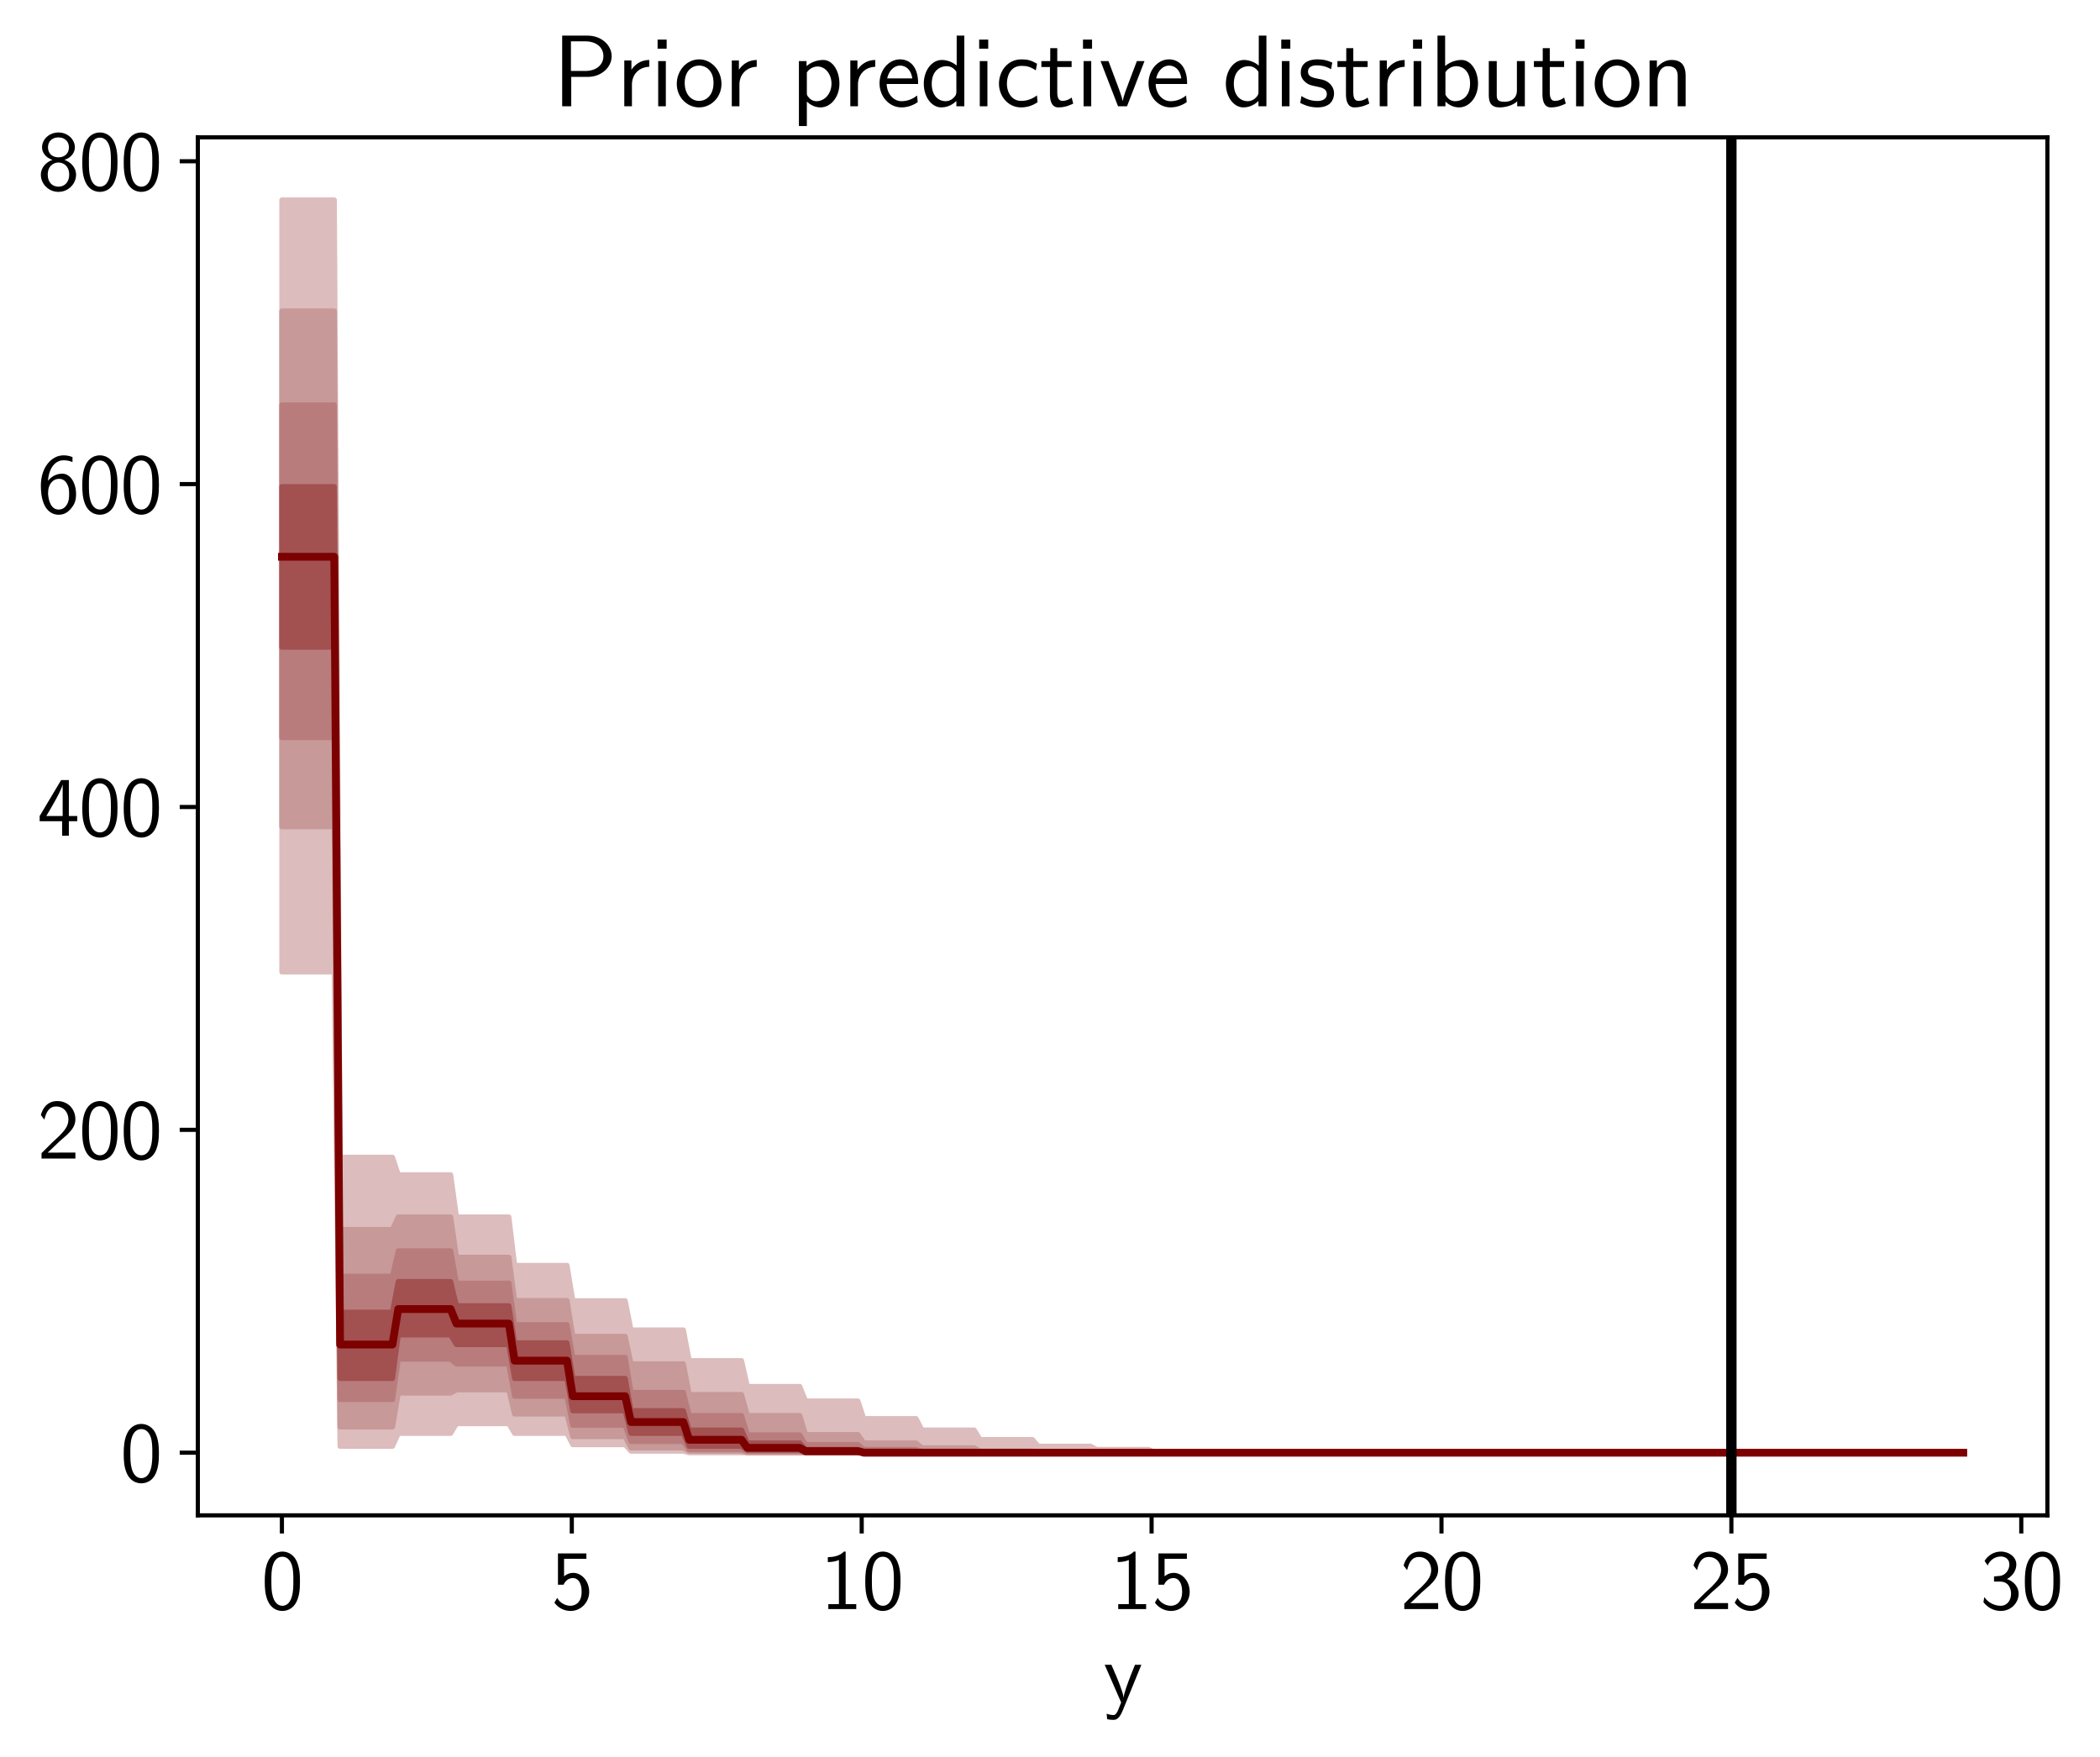 <?xml version="1.0" encoding="utf-8" standalone="no"?>
<!DOCTYPE svg PUBLIC "-//W3C//DTD SVG 1.1//EN"
  "http://www.w3.org/Graphics/SVG/1.1/DTD/svg11.dtd">
<svg height="339.258pt" version="1.1" viewBox="0 0 405.482 339.258" width="405.482pt" xmlns="http://www.w3.org/2000/svg" xmlns:xlink="http://www.w3.org/1999/xlink">
 <defs>
  <style type="text/css">*{stroke-linecap:butt;stroke-linejoin:round;}</style>
 </defs>
 <g id="figure_1">
  <g id="patch_1">
   <path d="M 0 339.258 
L 405.482 339.258 
L 405.482 0 
L 0 0 
z
" style="fill:#ffffff;"/>
  </g>
  <g id="axes_1">
   <g id="patch_2">
    <path d="M 38.2 292.638 
L 395.32 292.638 
L 395.32 26.526 
L 38.2 26.526 
z
" style="fill:#ffffff;"/>
   </g>
   <g id="PolyCollection_1">
    <defs>
     <path d="M 54.433 -300.636 
L 54.433 -151.556 
L 55.556 -151.556 
L 56.679 -151.556 
L 57.803 -151.556 
L 58.926 -151.556 
L 60.05 -151.556 
L 61.173 -151.556 
L 62.296 -151.556 
L 63.42 -151.556 
L 64.543 -151.556 
L 65.666 -59.963 
L 66.79 -59.963 
L 67.913 -59.963 
L 69.037 -59.963 
L 70.16 -59.963 
L 71.283 -59.963 
L 72.407 -59.963 
L 73.53 -59.963 
L 74.653 -59.963 
L 75.777 -59.963 
L 76.9 -62.457 
L 78.024 -62.457 
L 79.147 -62.457 
L 80.27 -62.457 
L 81.394 -62.457 
L 82.517 -62.457 
L 83.64 -62.457 
L 84.764 -62.457 
L 85.887 -62.457 
L 87.011 -62.457 
L 88.134 -64.328 
L 89.257 -64.328 
L 90.381 -64.328 
L 91.504 -64.328 
L 92.627 -64.328 
L 93.751 -64.328 
L 94.874 -64.328 
L 95.997 -64.328 
L 97.121 -64.328 
L 98.244 -64.328 
L 99.368 -62.457 
L 100.491 -62.457 
L 101.614 -62.457 
L 102.738 -62.457 
L 103.861 -62.457 
L 104.984 -62.457 
L 106.108 -62.457 
L 107.231 -62.457 
L 108.355 -62.457 
L 109.478 -62.457 
L 110.601 -60.275 
L 111.725 -60.275 
L 112.848 -60.275 
L 113.971 -60.275 
L 115.095 -60.275 
L 116.218 -60.275 
L 117.342 -60.275 
L 118.465 -60.275 
L 119.588 -60.275 
L 120.712 -60.275 
L 121.835 -59.028 
L 122.958 -59.028 
L 124.082 -59.028 
L 125.205 -59.028 
L 126.329 -59.028 
L 127.452 -59.028 
L 128.575 -59.028 
L 129.699 -59.028 
L 130.822 -59.028 
L 131.945 -59.028 
L 133.069 -58.716 
L 134.192 -58.716 
L 135.316 -58.716 
L 136.439 -58.716 
L 137.562 -58.716 
L 138.686 -58.716 
L 139.809 -58.716 
L 140.932 -58.716 
L 142.056 -58.716 
L 143.179 -58.716 
L 144.302 -58.716 
L 145.426 -58.716 
L 146.549 -58.716 
L 147.673 -58.716 
L 148.796 -58.716 
L 149.919 -58.716 
L 151.043 -58.716 
L 152.166 -58.716 
L 153.289 -58.716 
L 154.413 -58.716 
L 155.536 -58.716 
L 156.66 -58.716 
L 157.783 -58.716 
L 158.906 -58.716 
L 160.03 -58.716 
L 161.153 -58.716 
L 162.276 -58.716 
L 163.4 -58.716 
L 164.523 -58.716 
L 165.647 -58.716 
L 166.77 -58.716 
L 167.893 -58.716 
L 169.017 -58.716 
L 170.14 -58.716 
L 171.263 -58.716 
L 172.387 -58.716 
L 173.51 -58.716 
L 174.634 -58.716 
L 175.757 -58.716 
L 176.88 -58.716 
L 178.004 -58.716 
L 179.127 -58.716 
L 180.25 -58.716 
L 181.374 -58.716 
L 182.497 -58.716 
L 183.621 -58.716 
L 184.744 -58.716 
L 185.867 -58.716 
L 186.991 -58.716 
L 188.114 -58.716 
L 189.237 -58.716 
L 190.361 -58.716 
L 191.484 -58.716 
L 192.607 -58.716 
L 193.731 -58.716 
L 194.854 -58.716 
L 195.978 -58.716 
L 197.101 -58.716 
L 198.224 -58.716 
L 199.348 -58.716 
L 200.471 -58.716 
L 201.594 -58.716 
L 202.718 -58.716 
L 203.841 -58.716 
L 204.965 -58.716 
L 206.088 -58.716 
L 207.211 -58.716 
L 208.335 -58.716 
L 209.458 -58.716 
L 210.581 -58.716 
L 211.705 -58.716 
L 212.828 -58.716 
L 213.952 -58.716 
L 215.075 -58.716 
L 216.198 -58.716 
L 217.322 -58.716 
L 218.445 -58.716 
L 219.568 -58.716 
L 220.692 -58.716 
L 221.815 -58.716 
L 222.939 -58.716 
L 224.062 -58.716 
L 225.185 -58.716 
L 226.309 -58.716 
L 227.432 -58.716 
L 228.555 -58.716 
L 229.679 -58.716 
L 230.802 -58.716 
L 231.926 -58.716 
L 233.049 -58.716 
L 234.172 -58.716 
L 235.296 -58.716 
L 236.419 -58.716 
L 237.542 -58.716 
L 238.666 -58.716 
L 239.789 -58.716 
L 240.913 -58.716 
L 242.036 -58.716 
L 243.159 -58.716 
L 244.283 -58.716 
L 245.406 -58.716 
L 246.529 -58.716 
L 247.653 -58.716 
L 248.776 -58.716 
L 249.899 -58.716 
L 251.023 -58.716 
L 252.146 -58.716 
L 253.27 -58.716 
L 254.393 -58.716 
L 255.516 -58.716 
L 256.64 -58.716 
L 257.763 -58.716 
L 258.886 -58.716 
L 260.01 -58.716 
L 261.133 -58.716 
L 262.257 -58.716 
L 263.38 -58.716 
L 264.503 -58.716 
L 265.627 -58.716 
L 266.75 -58.716 
L 267.873 -58.716 
L 268.997 -58.716 
L 270.12 -58.716 
L 271.244 -58.716 
L 272.367 -58.716 
L 273.49 -58.716 
L 274.614 -58.716 
L 275.737 -58.716 
L 276.86 -58.716 
L 277.984 -58.716 
L 279.107 -58.716 
L 280.231 -58.716 
L 281.354 -58.716 
L 282.477 -58.716 
L 283.601 -58.716 
L 284.724 -58.716 
L 285.847 -58.716 
L 286.971 -58.716 
L 288.094 -58.716 
L 289.218 -58.716 
L 290.341 -58.716 
L 291.464 -58.716 
L 292.588 -58.716 
L 293.711 -58.716 
L 294.834 -58.716 
L 295.958 -58.716 
L 297.081 -58.716 
L 298.204 -58.716 
L 299.328 -58.716 
L 300.451 -58.716 
L 301.575 -58.716 
L 302.698 -58.716 
L 303.821 -58.716 
L 304.945 -58.716 
L 306.068 -58.716 
L 307.191 -58.716 
L 308.315 -58.716 
L 309.438 -58.716 
L 310.562 -58.716 
L 311.685 -58.716 
L 312.808 -58.716 
L 313.932 -58.716 
L 315.055 -58.716 
L 316.178 -58.716 
L 317.302 -58.716 
L 318.425 -58.716 
L 319.549 -58.716 
L 320.672 -58.716 
L 321.795 -58.716 
L 322.919 -58.716 
L 324.042 -58.716 
L 325.165 -58.716 
L 326.289 -58.716 
L 327.412 -58.716 
L 328.536 -58.716 
L 329.659 -58.716 
L 330.782 -58.716 
L 331.906 -58.716 
L 333.029 -58.716 
L 334.152 -58.716 
L 335.276 -58.716 
L 336.399 -58.716 
L 337.523 -58.716 
L 338.646 -58.716 
L 339.769 -58.716 
L 340.893 -58.716 
L 342.016 -58.716 
L 343.139 -58.716 
L 344.263 -58.716 
L 345.386 -58.716 
L 346.509 -58.716 
L 347.633 -58.716 
L 348.756 -58.716 
L 349.88 -58.716 
L 351.003 -58.716 
L 352.126 -58.716 
L 353.25 -58.716 
L 354.373 -58.716 
L 355.496 -58.716 
L 356.62 -58.716 
L 357.743 -58.716 
L 358.867 -58.716 
L 359.99 -58.716 
L 361.113 -58.716 
L 362.237 -58.716 
L 363.36 -58.716 
L 364.483 -58.716 
L 365.607 -58.716 
L 366.73 -58.716 
L 367.854 -58.716 
L 368.977 -58.716 
L 370.1 -58.716 
L 371.224 -58.716 
L 372.347 -58.716 
L 373.47 -58.716 
L 374.594 -58.716 
L 375.717 -58.716 
L 376.841 -58.716 
L 377.964 -58.716 
L 379.087 -58.716 
L 379.087 -58.716 
L 379.087 -58.716 
L 377.964 -58.716 
L 376.841 -58.716 
L 375.717 -58.716 
L 374.594 -58.716 
L 373.47 -58.716 
L 372.347 -58.716 
L 371.224 -58.716 
L 370.1 -58.716 
L 368.977 -58.716 
L 367.854 -58.716 
L 366.73 -58.716 
L 365.607 -58.716 
L 364.483 -58.716 
L 363.36 -58.716 
L 362.237 -58.716 
L 361.113 -58.716 
L 359.99 -58.716 
L 358.867 -58.716 
L 357.743 -58.716 
L 356.62 -58.716 
L 355.496 -58.716 
L 354.373 -58.716 
L 353.25 -58.716 
L 352.126 -58.716 
L 351.003 -58.716 
L 349.88 -58.716 
L 348.756 -58.716 
L 347.633 -58.716 
L 346.509 -58.716 
L 345.386 -58.716 
L 344.263 -58.716 
L 343.139 -58.716 
L 342.016 -58.716 
L 340.893 -58.716 
L 339.769 -58.716 
L 338.646 -58.716 
L 337.523 -58.716 
L 336.399 -58.716 
L 335.276 -58.716 
L 334.152 -58.716 
L 333.029 -58.716 
L 331.906 -58.716 
L 330.782 -58.716 
L 329.659 -58.716 
L 328.536 -58.716 
L 327.412 -58.716 
L 326.289 -58.716 
L 325.165 -58.716 
L 324.042 -58.716 
L 322.919 -58.716 
L 321.795 -58.716 
L 320.672 -58.716 
L 319.549 -58.716 
L 318.425 -58.716 
L 317.302 -58.716 
L 316.178 -58.716 
L 315.055 -58.716 
L 313.932 -58.716 
L 312.808 -58.716 
L 311.685 -58.716 
L 310.562 -58.716 
L 309.438 -58.716 
L 308.315 -58.716 
L 307.191 -58.716 
L 306.068 -58.716 
L 304.945 -58.716 
L 303.821 -58.716 
L 302.698 -58.716 
L 301.575 -58.716 
L 300.451 -58.716 
L 299.328 -58.716 
L 298.204 -58.716 
L 297.081 -58.716 
L 295.958 -58.716 
L 294.834 -58.716 
L 293.711 -58.716 
L 292.588 -58.716 
L 291.464 -58.716 
L 290.341 -58.716 
L 289.218 -58.716 
L 288.094 -58.716 
L 286.971 -58.716 
L 285.847 -58.716 
L 284.724 -58.716 
L 283.601 -58.716 
L 282.477 -58.716 
L 281.354 -58.716 
L 280.231 -58.716 
L 279.107 -58.716 
L 277.984 -58.716 
L 276.86 -58.716 
L 275.737 -58.716 
L 274.614 -58.716 
L 273.49 -58.716 
L 272.367 -58.716 
L 271.244 -58.716 
L 270.12 -58.716 
L 268.997 -58.716 
L 267.873 -58.716 
L 266.75 -58.716 
L 265.627 -58.716 
L 264.503 -58.716 
L 263.38 -58.716 
L 262.257 -58.716 
L 261.133 -58.716 
L 260.01 -58.716 
L 258.886 -58.716 
L 257.763 -58.716 
L 256.64 -58.716 
L 255.516 -58.716 
L 254.393 -58.716 
L 253.27 -58.716 
L 252.146 -58.716 
L 251.023 -58.716 
L 249.899 -58.716 
L 248.776 -58.716 
L 247.653 -58.716 
L 246.529 -58.716 
L 245.406 -58.716 
L 244.283 -58.716 
L 243.159 -58.716 
L 242.036 -58.716 
L 240.913 -58.716 
L 239.789 -58.716 
L 238.666 -58.716 
L 237.542 -58.716 
L 236.419 -58.716 
L 235.296 -58.716 
L 234.172 -58.716 
L 233.049 -58.716 
L 231.926 -58.716 
L 230.802 -58.716 
L 229.679 -58.716 
L 228.555 -58.716 
L 227.432 -58.716 
L 226.309 -58.716 
L 225.185 -58.716 
L 224.062 -58.716 
L 222.939 -58.716 
L 221.815 -59.34 
L 220.692 -59.34 
L 219.568 -59.34 
L 218.445 -59.34 
L 217.322 -59.34 
L 216.198 -59.34 
L 215.075 -59.34 
L 213.952 -59.34 
L 212.828 -59.34 
L 211.705 -59.34 
L 210.581 -59.963 
L 209.458 -59.963 
L 208.335 -59.963 
L 207.211 -59.963 
L 206.088 -59.963 
L 204.965 -59.963 
L 203.841 -59.963 
L 202.718 -59.963 
L 201.594 -59.963 
L 200.471 -59.963 
L 199.348 -61.241 
L 198.224 -61.241 
L 197.101 -61.241 
L 195.978 -61.241 
L 194.854 -61.241 
L 193.731 -61.241 
L 192.607 -61.241 
L 191.484 -61.241 
L 190.361 -61.241 
L 189.237 -61.241 
L 188.114 -63.081 
L 186.991 -63.081 
L 185.867 -63.081 
L 184.744 -63.081 
L 183.621 -63.081 
L 182.497 -63.081 
L 181.374 -63.081 
L 180.25 -63.081 
L 179.127 -63.081 
L 178.004 -63.081 
L 176.88 -65.294 
L 175.757 -65.294 
L 174.634 -65.294 
L 173.51 -65.294 
L 172.387 -65.294 
L 171.263 -65.294 
L 170.14 -65.294 
L 169.017 -65.294 
L 167.893 -65.294 
L 166.77 -65.294 
L 165.647 -68.692 
L 164.523 -68.692 
L 163.4 -68.692 
L 162.276 -68.692 
L 161.153 -68.692 
L 160.03 -68.692 
L 158.906 -68.692 
L 157.783 -68.692 
L 156.66 -68.692 
L 155.536 -68.692 
L 154.413 -71.498 
L 153.289 -71.498 
L 152.166 -71.498 
L 151.043 -71.498 
L 149.919 -71.498 
L 148.796 -71.498 
L 147.673 -71.498 
L 146.549 -71.498 
L 145.426 -71.498 
L 144.302 -71.498 
L 143.179 -76.486 
L 142.056 -76.486 
L 140.932 -76.486 
L 139.809 -76.486 
L 138.686 -76.486 
L 137.562 -76.486 
L 136.439 -76.486 
L 135.316 -76.486 
L 134.192 -76.486 
L 133.069 -76.486 
L 131.945 -82.409 
L 130.822 -82.409 
L 129.699 -82.409 
L 128.575 -82.409 
L 127.452 -82.409 
L 126.329 -82.409 
L 125.205 -82.409 
L 124.082 -82.409 
L 122.958 -82.409 
L 121.835 -82.409 
L 120.712 -88.052 
L 119.588 -88.052 
L 118.465 -88.052 
L 117.342 -88.052 
L 116.218 -88.052 
L 115.095 -88.052 
L 113.971 -88.052 
L 112.848 -88.052 
L 111.725 -88.052 
L 110.601 -88.052 
L 109.478 -94.879 
L 108.355 -94.879 
L 107.231 -94.879 
L 106.108 -94.879 
L 104.984 -94.879 
L 103.861 -94.879 
L 102.738 -94.879 
L 101.614 -94.879 
L 100.491 -94.879 
L 99.368 -94.879 
L 98.244 -104.232 
L 97.121 -104.232 
L 95.997 -104.232 
L 94.874 -104.232 
L 93.751 -104.232 
L 92.627 -104.232 
L 91.504 -104.232 
L 90.381 -104.232 
L 89.257 -104.232 
L 88.134 -104.232 
L 87.011 -112.369 
L 85.887 -112.369 
L 84.764 -112.369 
L 83.64 -112.369 
L 82.517 -112.369 
L 81.394 -112.369 
L 80.27 -112.369 
L 79.147 -112.369 
L 78.024 -112.369 
L 76.9 -112.369 
L 75.777 -115.767 
L 74.653 -115.767 
L 73.53 -115.767 
L 72.407 -115.767 
L 71.283 -115.767 
L 70.16 -115.767 
L 69.037 -115.767 
L 67.913 -115.767 
L 66.79 -115.767 
L 65.666 -115.767 
L 64.543 -300.636 
L 63.42 -300.636 
L 62.296 -300.636 
L 61.173 -300.636 
L 60.05 -300.636 
L 58.926 -300.636 
L 57.803 -300.636 
L 56.679 -300.636 
L 55.556 -300.636 
L 54.433 -300.636 
z
" id="m946e529087" style="stroke:#dcbcbc;"/>
    </defs>
    <g clip-path="url(#p52a8fa34d4)">
     <use style="fill:#dcbcbc;stroke:#dcbcbc;" x="0" xlink:href="#m946e529087" y="339.258"/>
    </g>
   </g>
   <g id="PolyCollection_2">
    <defs>
     <path d="M 54.433 -279.187 
L 54.433 -179.614 
L 55.556 -179.614 
L 56.679 -179.614 
L 57.803 -179.614 
L 58.926 -179.614 
L 60.05 -179.614 
L 61.173 -179.614 
L 62.296 -179.614 
L 63.42 -179.614 
L 64.543 -179.614 
L 65.666 -63.704 
L 66.79 -63.704 
L 67.913 -63.704 
L 69.037 -63.704 
L 70.16 -63.704 
L 71.283 -63.704 
L 72.407 -63.704 
L 73.53 -63.704 
L 74.653 -63.704 
L 75.777 -63.704 
L 76.9 -70.251 
L 78.024 -70.251 
L 79.147 -70.251 
L 80.27 -70.251 
L 81.394 -70.251 
L 82.517 -70.251 
L 83.64 -70.251 
L 84.764 -70.251 
L 85.887 -70.251 
L 87.011 -70.251 
L 88.134 -70.874 
L 89.257 -70.874 
L 90.381 -70.874 
L 91.504 -70.874 
L 92.627 -70.874 
L 93.751 -70.874 
L 94.874 -70.874 
L 95.997 -70.874 
L 97.121 -70.874 
L 98.244 -70.874 
L 99.368 -66.198 
L 100.491 -66.198 
L 101.614 -66.198 
L 102.738 -66.198 
L 103.861 -66.198 
L 104.984 -66.198 
L 106.108 -66.198 
L 107.231 -66.198 
L 108.355 -66.198 
L 109.478 -66.198 
L 110.601 -61.834 
L 111.725 -61.834 
L 112.848 -61.834 
L 113.971 -61.834 
L 115.095 -61.834 
L 116.218 -61.834 
L 117.342 -61.834 
L 118.465 -61.834 
L 119.588 -61.834 
L 120.712 -61.834 
L 121.835 -59.651 
L 122.958 -59.651 
L 124.082 -59.651 
L 125.205 -59.651 
L 126.329 -59.651 
L 127.452 -59.651 
L 128.575 -59.651 
L 129.699 -59.651 
L 130.822 -59.651 
L 131.945 -59.651 
L 133.069 -59.028 
L 134.192 -59.028 
L 135.316 -59.028 
L 136.439 -59.028 
L 137.562 -59.028 
L 138.686 -59.028 
L 139.809 -59.028 
L 140.932 -59.028 
L 142.056 -59.028 
L 143.179 -59.028 
L 144.302 -58.716 
L 145.426 -58.716 
L 146.549 -58.716 
L 147.673 -58.716 
L 148.796 -58.716 
L 149.919 -58.716 
L 151.043 -58.716 
L 152.166 -58.716 
L 153.289 -58.716 
L 154.413 -58.716 
L 155.536 -58.716 
L 156.66 -58.716 
L 157.783 -58.716 
L 158.906 -58.716 
L 160.03 -58.716 
L 161.153 -58.716 
L 162.276 -58.716 
L 163.4 -58.716 
L 164.523 -58.716 
L 165.647 -58.716 
L 166.77 -58.716 
L 167.893 -58.716 
L 169.017 -58.716 
L 170.14 -58.716 
L 171.263 -58.716 
L 172.387 -58.716 
L 173.51 -58.716 
L 174.634 -58.716 
L 175.757 -58.716 
L 176.88 -58.716 
L 178.004 -58.716 
L 179.127 -58.716 
L 180.25 -58.716 
L 181.374 -58.716 
L 182.497 -58.716 
L 183.621 -58.716 
L 184.744 -58.716 
L 185.867 -58.716 
L 186.991 -58.716 
L 188.114 -58.716 
L 189.237 -58.716 
L 190.361 -58.716 
L 191.484 -58.716 
L 192.607 -58.716 
L 193.731 -58.716 
L 194.854 -58.716 
L 195.978 -58.716 
L 197.101 -58.716 
L 198.224 -58.716 
L 199.348 -58.716 
L 200.471 -58.716 
L 201.594 -58.716 
L 202.718 -58.716 
L 203.841 -58.716 
L 204.965 -58.716 
L 206.088 -58.716 
L 207.211 -58.716 
L 208.335 -58.716 
L 209.458 -58.716 
L 210.581 -58.716 
L 211.705 -58.716 
L 212.828 -58.716 
L 213.952 -58.716 
L 215.075 -58.716 
L 216.198 -58.716 
L 217.322 -58.716 
L 218.445 -58.716 
L 219.568 -58.716 
L 220.692 -58.716 
L 221.815 -58.716 
L 222.939 -58.716 
L 224.062 -58.716 
L 225.185 -58.716 
L 226.309 -58.716 
L 227.432 -58.716 
L 228.555 -58.716 
L 229.679 -58.716 
L 230.802 -58.716 
L 231.926 -58.716 
L 233.049 -58.716 
L 234.172 -58.716 
L 235.296 -58.716 
L 236.419 -58.716 
L 237.542 -58.716 
L 238.666 -58.716 
L 239.789 -58.716 
L 240.913 -58.716 
L 242.036 -58.716 
L 243.159 -58.716 
L 244.283 -58.716 
L 245.406 -58.716 
L 246.529 -58.716 
L 247.653 -58.716 
L 248.776 -58.716 
L 249.899 -58.716 
L 251.023 -58.716 
L 252.146 -58.716 
L 253.27 -58.716 
L 254.393 -58.716 
L 255.516 -58.716 
L 256.64 -58.716 
L 257.763 -58.716 
L 258.886 -58.716 
L 260.01 -58.716 
L 261.133 -58.716 
L 262.257 -58.716 
L 263.38 -58.716 
L 264.503 -58.716 
L 265.627 -58.716 
L 266.75 -58.716 
L 267.873 -58.716 
L 268.997 -58.716 
L 270.12 -58.716 
L 271.244 -58.716 
L 272.367 -58.716 
L 273.49 -58.716 
L 274.614 -58.716 
L 275.737 -58.716 
L 276.86 -58.716 
L 277.984 -58.716 
L 279.107 -58.716 
L 280.231 -58.716 
L 281.354 -58.716 
L 282.477 -58.716 
L 283.601 -58.716 
L 284.724 -58.716 
L 285.847 -58.716 
L 286.971 -58.716 
L 288.094 -58.716 
L 289.218 -58.716 
L 290.341 -58.716 
L 291.464 -58.716 
L 292.588 -58.716 
L 293.711 -58.716 
L 294.834 -58.716 
L 295.958 -58.716 
L 297.081 -58.716 
L 298.204 -58.716 
L 299.328 -58.716 
L 300.451 -58.716 
L 301.575 -58.716 
L 302.698 -58.716 
L 303.821 -58.716 
L 304.945 -58.716 
L 306.068 -58.716 
L 307.191 -58.716 
L 308.315 -58.716 
L 309.438 -58.716 
L 310.562 -58.716 
L 311.685 -58.716 
L 312.808 -58.716 
L 313.932 -58.716 
L 315.055 -58.716 
L 316.178 -58.716 
L 317.302 -58.716 
L 318.425 -58.716 
L 319.549 -58.716 
L 320.672 -58.716 
L 321.795 -58.716 
L 322.919 -58.716 
L 324.042 -58.716 
L 325.165 -58.716 
L 326.289 -58.716 
L 327.412 -58.716 
L 328.536 -58.716 
L 329.659 -58.716 
L 330.782 -58.716 
L 331.906 -58.716 
L 333.029 -58.716 
L 334.152 -58.716 
L 335.276 -58.716 
L 336.399 -58.716 
L 337.523 -58.716 
L 338.646 -58.716 
L 339.769 -58.716 
L 340.893 -58.716 
L 342.016 -58.716 
L 343.139 -58.716 
L 344.263 -58.716 
L 345.386 -58.716 
L 346.509 -58.716 
L 347.633 -58.716 
L 348.756 -58.716 
L 349.88 -58.716 
L 351.003 -58.716 
L 352.126 -58.716 
L 353.25 -58.716 
L 354.373 -58.716 
L 355.496 -58.716 
L 356.62 -58.716 
L 357.743 -58.716 
L 358.867 -58.716 
L 359.99 -58.716 
L 361.113 -58.716 
L 362.237 -58.716 
L 363.36 -58.716 
L 364.483 -58.716 
L 365.607 -58.716 
L 366.73 -58.716 
L 367.854 -58.716 
L 368.977 -58.716 
L 370.1 -58.716 
L 371.224 -58.716 
L 372.347 -58.716 
L 373.47 -58.716 
L 374.594 -58.716 
L 375.717 -58.716 
L 376.841 -58.716 
L 377.964 -58.716 
L 379.087 -58.716 
L 379.087 -58.716 
L 379.087 -58.716 
L 377.964 -58.716 
L 376.841 -58.716 
L 375.717 -58.716 
L 374.594 -58.716 
L 373.47 -58.716 
L 372.347 -58.716 
L 371.224 -58.716 
L 370.1 -58.716 
L 368.977 -58.716 
L 367.854 -58.716 
L 366.73 -58.716 
L 365.607 -58.716 
L 364.483 -58.716 
L 363.36 -58.716 
L 362.237 -58.716 
L 361.113 -58.716 
L 359.99 -58.716 
L 358.867 -58.716 
L 357.743 -58.716 
L 356.62 -58.716 
L 355.496 -58.716 
L 354.373 -58.716 
L 353.25 -58.716 
L 352.126 -58.716 
L 351.003 -58.716 
L 349.88 -58.716 
L 348.756 -58.716 
L 347.633 -58.716 
L 346.509 -58.716 
L 345.386 -58.716 
L 344.263 -58.716 
L 343.139 -58.716 
L 342.016 -58.716 
L 340.893 -58.716 
L 339.769 -58.716 
L 338.646 -58.716 
L 337.523 -58.716 
L 336.399 -58.716 
L 335.276 -58.716 
L 334.152 -58.716 
L 333.029 -58.716 
L 331.906 -58.716 
L 330.782 -58.716 
L 329.659 -58.716 
L 328.536 -58.716 
L 327.412 -58.716 
L 326.289 -58.716 
L 325.165 -58.716 
L 324.042 -58.716 
L 322.919 -58.716 
L 321.795 -58.716 
L 320.672 -58.716 
L 319.549 -58.716 
L 318.425 -58.716 
L 317.302 -58.716 
L 316.178 -58.716 
L 315.055 -58.716 
L 313.932 -58.716 
L 312.808 -58.716 
L 311.685 -58.716 
L 310.562 -58.716 
L 309.438 -58.716 
L 308.315 -58.716 
L 307.191 -58.716 
L 306.068 -58.716 
L 304.945 -58.716 
L 303.821 -58.716 
L 302.698 -58.716 
L 301.575 -58.716 
L 300.451 -58.716 
L 299.328 -58.716 
L 298.204 -58.716 
L 297.081 -58.716 
L 295.958 -58.716 
L 294.834 -58.716 
L 293.711 -58.716 
L 292.588 -58.716 
L 291.464 -58.716 
L 290.341 -58.716 
L 289.218 -58.716 
L 288.094 -58.716 
L 286.971 -58.716 
L 285.847 -58.716 
L 284.724 -58.716 
L 283.601 -58.716 
L 282.477 -58.716 
L 281.354 -58.716 
L 280.231 -58.716 
L 279.107 -58.716 
L 277.984 -58.716 
L 276.86 -58.716 
L 275.737 -58.716 
L 274.614 -58.716 
L 273.49 -58.716 
L 272.367 -58.716 
L 271.244 -58.716 
L 270.12 -58.716 
L 268.997 -58.716 
L 267.873 -58.716 
L 266.75 -58.716 
L 265.627 -58.716 
L 264.503 -58.716 
L 263.38 -58.716 
L 262.257 -58.716 
L 261.133 -58.716 
L 260.01 -58.716 
L 258.886 -58.716 
L 257.763 -58.716 
L 256.64 -58.716 
L 255.516 -58.716 
L 254.393 -58.716 
L 253.27 -58.716 
L 252.146 -58.716 
L 251.023 -58.716 
L 249.899 -58.716 
L 248.776 -58.716 
L 247.653 -58.716 
L 246.529 -58.716 
L 245.406 -58.716 
L 244.283 -58.716 
L 243.159 -58.716 
L 242.036 -58.716 
L 240.913 -58.716 
L 239.789 -58.716 
L 238.666 -58.716 
L 237.542 -58.716 
L 236.419 -58.716 
L 235.296 -58.716 
L 234.172 -58.716 
L 233.049 -58.716 
L 231.926 -58.716 
L 230.802 -58.716 
L 229.679 -58.716 
L 228.555 -58.716 
L 227.432 -58.716 
L 226.309 -58.716 
L 225.185 -58.716 
L 224.062 -58.716 
L 222.939 -58.716 
L 221.815 -58.716 
L 220.692 -58.716 
L 219.568 -58.716 
L 218.445 -58.716 
L 217.322 -58.716 
L 216.198 -58.716 
L 215.075 -58.716 
L 213.952 -58.716 
L 212.828 -58.716 
L 211.705 -58.716 
L 210.581 -58.716 
L 209.458 -58.716 
L 208.335 -58.716 
L 207.211 -58.716 
L 206.088 -58.716 
L 204.965 -58.716 
L 203.841 -58.716 
L 202.718 -58.716 
L 201.594 -58.716 
L 200.471 -58.716 
L 199.348 -59.028 
L 198.224 -59.028 
L 197.101 -59.028 
L 195.978 -59.028 
L 194.854 -59.028 
L 193.731 -59.028 
L 192.607 -59.028 
L 191.484 -59.028 
L 190.361 -59.028 
L 189.237 -59.028 
L 188.114 -59.651 
L 186.991 -59.651 
L 185.867 -59.651 
L 184.744 -59.651 
L 183.621 -59.651 
L 182.497 -59.651 
L 181.374 -59.651 
L 180.25 -59.651 
L 179.127 -59.651 
L 178.004 -59.651 
L 176.88 -60.587 
L 175.757 -60.587 
L 174.634 -60.587 
L 173.51 -60.587 
L 172.387 -60.587 
L 171.263 -60.587 
L 170.14 -60.587 
L 169.017 -60.587 
L 167.893 -60.587 
L 166.77 -60.587 
L 165.647 -62.208 
L 164.523 -62.208 
L 163.4 -62.208 
L 162.276 -62.208 
L 161.153 -62.208 
L 160.03 -62.208 
L 158.906 -62.208 
L 157.783 -62.208 
L 156.66 -62.208 
L 155.536 -62.208 
L 154.413 -65.886 
L 153.289 -65.886 
L 152.166 -65.886 
L 151.043 -65.886 
L 149.919 -65.886 
L 148.796 -65.886 
L 147.673 -65.886 
L 146.549 -65.886 
L 145.426 -65.886 
L 144.302 -65.886 
L 143.179 -69.939 
L 142.056 -69.939 
L 140.932 -69.939 
L 139.809 -69.939 
L 138.686 -69.939 
L 137.562 -69.939 
L 136.439 -69.939 
L 135.316 -69.939 
L 134.192 -69.939 
L 133.069 -69.939 
L 131.945 -75.862 
L 130.822 -75.862 
L 129.699 -75.862 
L 128.575 -75.862 
L 127.452 -75.862 
L 126.329 -75.862 
L 125.205 -75.862 
L 124.082 -75.862 
L 122.958 -75.862 
L 121.835 -75.862 
L 120.712 -81.162 
L 119.588 -81.162 
L 118.465 -81.162 
L 117.342 -81.162 
L 116.218 -81.162 
L 115.095 -81.162 
L 113.971 -81.162 
L 112.848 -81.162 
L 111.725 -81.162 
L 110.601 -81.162 
L 109.478 -88.083 
L 108.355 -88.083 
L 107.231 -88.083 
L 106.108 -88.083 
L 104.984 -88.083 
L 103.861 -88.083 
L 102.738 -88.083 
L 101.614 -88.083 
L 100.491 -88.083 
L 99.368 -88.083 
L 98.244 -96.438 
L 97.121 -96.438 
L 95.997 -96.438 
L 94.874 -96.438 
L 93.751 -96.438 
L 92.627 -96.438 
L 91.504 -96.438 
L 90.381 -96.438 
L 89.257 -96.438 
L 88.134 -96.438 
L 87.011 -104.232 
L 85.887 -104.232 
L 84.764 -104.232 
L 83.64 -104.232 
L 82.517 -104.232 
L 81.394 -104.232 
L 80.27 -104.232 
L 79.147 -104.232 
L 78.024 -104.232 
L 76.9 -104.232 
L 75.777 -101.8 
L 74.653 -101.8 
L 73.53 -101.8 
L 72.407 -101.8 
L 71.283 -101.8 
L 70.16 -101.8 
L 69.037 -101.8 
L 67.913 -101.8 
L 66.79 -101.8 
L 65.666 -101.8 
L 64.543 -279.187 
L 63.42 -279.187 
L 62.296 -279.187 
L 61.173 -279.187 
L 60.05 -279.187 
L 58.926 -279.187 
L 57.803 -279.187 
L 56.679 -279.187 
L 55.556 -279.187 
L 54.433 -279.187 
z
" id="ma98ff55767" style="stroke:#c79999;"/>
    </defs>
    <g clip-path="url(#p52a8fa34d4)">
     <use style="fill:#c79999;stroke:#c79999;" x="0" xlink:href="#ma98ff55767" y="339.258"/>
    </g>
   </g>
   <g id="PolyCollection_3">
    <defs>
     <path d="M 54.433 -261.043 
L 54.433 -196.822 
L 55.556 -196.822 
L 56.679 -196.822 
L 57.803 -196.822 
L 58.926 -196.822 
L 60.05 -196.822 
L 61.173 -196.822 
L 62.296 -196.822 
L 63.42 -196.822 
L 64.543 -196.822 
L 65.666 -69.004 
L 66.79 -69.004 
L 67.913 -69.004 
L 69.037 -69.004 
L 70.16 -69.004 
L 71.283 -69.004 
L 72.407 -69.004 
L 73.53 -69.004 
L 74.653 -69.004 
L 75.777 -69.004 
L 76.9 -76.798 
L 78.024 -76.798 
L 79.147 -76.798 
L 80.27 -76.798 
L 81.394 -76.798 
L 82.517 -76.798 
L 83.64 -76.798 
L 84.764 -76.798 
L 85.887 -76.798 
L 87.011 -76.798 
L 88.134 -75.862 
L 89.257 -75.862 
L 90.381 -75.862 
L 91.504 -75.862 
L 92.627 -75.862 
L 93.751 -75.862 
L 94.874 -75.862 
L 95.997 -75.862 
L 97.121 -75.862 
L 98.244 -75.862 
L 99.368 -69.627 
L 100.491 -69.627 
L 101.614 -69.627 
L 102.738 -69.627 
L 103.861 -69.627 
L 104.984 -69.627 
L 106.108 -69.627 
L 107.231 -69.627 
L 108.355 -69.627 
L 109.478 -69.627 
L 110.601 -64.016 
L 111.725 -64.016 
L 112.848 -64.016 
L 113.971 -64.016 
L 115.095 -64.016 
L 116.218 -64.016 
L 117.342 -64.016 
L 118.465 -64.016 
L 119.588 -64.016 
L 120.712 -64.016 
L 121.835 -60.898 
L 122.958 -60.898 
L 124.082 -60.898 
L 125.205 -60.898 
L 126.329 -60.898 
L 127.452 -60.898 
L 128.575 -60.898 
L 129.699 -60.898 
L 130.822 -60.898 
L 131.945 -60.898 
L 133.069 -59.34 
L 134.192 -59.34 
L 135.316 -59.34 
L 136.439 -59.34 
L 137.562 -59.34 
L 138.686 -59.34 
L 139.809 -59.34 
L 140.932 -59.34 
L 142.056 -59.34 
L 143.179 -59.34 
L 144.302 -59.028 
L 145.426 -59.028 
L 146.549 -59.028 
L 147.673 -59.028 
L 148.796 -59.028 
L 149.919 -59.028 
L 151.043 -59.028 
L 152.166 -59.028 
L 153.289 -59.028 
L 154.413 -59.028 
L 155.536 -58.716 
L 156.66 -58.716 
L 157.783 -58.716 
L 158.906 -58.716 
L 160.03 -58.716 
L 161.153 -58.716 
L 162.276 -58.716 
L 163.4 -58.716 
L 164.523 -58.716 
L 165.647 -58.716 
L 166.77 -58.716 
L 167.893 -58.716 
L 169.017 -58.716 
L 170.14 -58.716 
L 171.263 -58.716 
L 172.387 -58.716 
L 173.51 -58.716 
L 174.634 -58.716 
L 175.757 -58.716 
L 176.88 -58.716 
L 178.004 -58.716 
L 179.127 -58.716 
L 180.25 -58.716 
L 181.374 -58.716 
L 182.497 -58.716 
L 183.621 -58.716 
L 184.744 -58.716 
L 185.867 -58.716 
L 186.991 -58.716 
L 188.114 -58.716 
L 189.237 -58.716 
L 190.361 -58.716 
L 191.484 -58.716 
L 192.607 -58.716 
L 193.731 -58.716 
L 194.854 -58.716 
L 195.978 -58.716 
L 197.101 -58.716 
L 198.224 -58.716 
L 199.348 -58.716 
L 200.471 -58.716 
L 201.594 -58.716 
L 202.718 -58.716 
L 203.841 -58.716 
L 204.965 -58.716 
L 206.088 -58.716 
L 207.211 -58.716 
L 208.335 -58.716 
L 209.458 -58.716 
L 210.581 -58.716 
L 211.705 -58.716 
L 212.828 -58.716 
L 213.952 -58.716 
L 215.075 -58.716 
L 216.198 -58.716 
L 217.322 -58.716 
L 218.445 -58.716 
L 219.568 -58.716 
L 220.692 -58.716 
L 221.815 -58.716 
L 222.939 -58.716 
L 224.062 -58.716 
L 225.185 -58.716 
L 226.309 -58.716 
L 227.432 -58.716 
L 228.555 -58.716 
L 229.679 -58.716 
L 230.802 -58.716 
L 231.926 -58.716 
L 233.049 -58.716 
L 234.172 -58.716 
L 235.296 -58.716 
L 236.419 -58.716 
L 237.542 -58.716 
L 238.666 -58.716 
L 239.789 -58.716 
L 240.913 -58.716 
L 242.036 -58.716 
L 243.159 -58.716 
L 244.283 -58.716 
L 245.406 -58.716 
L 246.529 -58.716 
L 247.653 -58.716 
L 248.776 -58.716 
L 249.899 -58.716 
L 251.023 -58.716 
L 252.146 -58.716 
L 253.27 -58.716 
L 254.393 -58.716 
L 255.516 -58.716 
L 256.64 -58.716 
L 257.763 -58.716 
L 258.886 -58.716 
L 260.01 -58.716 
L 261.133 -58.716 
L 262.257 -58.716 
L 263.38 -58.716 
L 264.503 -58.716 
L 265.627 -58.716 
L 266.75 -58.716 
L 267.873 -58.716 
L 268.997 -58.716 
L 270.12 -58.716 
L 271.244 -58.716 
L 272.367 -58.716 
L 273.49 -58.716 
L 274.614 -58.716 
L 275.737 -58.716 
L 276.86 -58.716 
L 277.984 -58.716 
L 279.107 -58.716 
L 280.231 -58.716 
L 281.354 -58.716 
L 282.477 -58.716 
L 283.601 -58.716 
L 284.724 -58.716 
L 285.847 -58.716 
L 286.971 -58.716 
L 288.094 -58.716 
L 289.218 -58.716 
L 290.341 -58.716 
L 291.464 -58.716 
L 292.588 -58.716 
L 293.711 -58.716 
L 294.834 -58.716 
L 295.958 -58.716 
L 297.081 -58.716 
L 298.204 -58.716 
L 299.328 -58.716 
L 300.451 -58.716 
L 301.575 -58.716 
L 302.698 -58.716 
L 303.821 -58.716 
L 304.945 -58.716 
L 306.068 -58.716 
L 307.191 -58.716 
L 308.315 -58.716 
L 309.438 -58.716 
L 310.562 -58.716 
L 311.685 -58.716 
L 312.808 -58.716 
L 313.932 -58.716 
L 315.055 -58.716 
L 316.178 -58.716 
L 317.302 -58.716 
L 318.425 -58.716 
L 319.549 -58.716 
L 320.672 -58.716 
L 321.795 -58.716 
L 322.919 -58.716 
L 324.042 -58.716 
L 325.165 -58.716 
L 326.289 -58.716 
L 327.412 -58.716 
L 328.536 -58.716 
L 329.659 -58.716 
L 330.782 -58.716 
L 331.906 -58.716 
L 333.029 -58.716 
L 334.152 -58.716 
L 335.276 -58.716 
L 336.399 -58.716 
L 337.523 -58.716 
L 338.646 -58.716 
L 339.769 -58.716 
L 340.893 -58.716 
L 342.016 -58.716 
L 343.139 -58.716 
L 344.263 -58.716 
L 345.386 -58.716 
L 346.509 -58.716 
L 347.633 -58.716 
L 348.756 -58.716 
L 349.88 -58.716 
L 351.003 -58.716 
L 352.126 -58.716 
L 353.25 -58.716 
L 354.373 -58.716 
L 355.496 -58.716 
L 356.62 -58.716 
L 357.743 -58.716 
L 358.867 -58.716 
L 359.99 -58.716 
L 361.113 -58.716 
L 362.237 -58.716 
L 363.36 -58.716 
L 364.483 -58.716 
L 365.607 -58.716 
L 366.73 -58.716 
L 367.854 -58.716 
L 368.977 -58.716 
L 370.1 -58.716 
L 371.224 -58.716 
L 372.347 -58.716 
L 373.47 -58.716 
L 374.594 -58.716 
L 375.717 -58.716 
L 376.841 -58.716 
L 377.964 -58.716 
L 379.087 -58.716 
L 379.087 -58.716 
L 379.087 -58.716 
L 377.964 -58.716 
L 376.841 -58.716 
L 375.717 -58.716 
L 374.594 -58.716 
L 373.47 -58.716 
L 372.347 -58.716 
L 371.224 -58.716 
L 370.1 -58.716 
L 368.977 -58.716 
L 367.854 -58.716 
L 366.73 -58.716 
L 365.607 -58.716 
L 364.483 -58.716 
L 363.36 -58.716 
L 362.237 -58.716 
L 361.113 -58.716 
L 359.99 -58.716 
L 358.867 -58.716 
L 357.743 -58.716 
L 356.62 -58.716 
L 355.496 -58.716 
L 354.373 -58.716 
L 353.25 -58.716 
L 352.126 -58.716 
L 351.003 -58.716 
L 349.88 -58.716 
L 348.756 -58.716 
L 347.633 -58.716 
L 346.509 -58.716 
L 345.386 -58.716 
L 344.263 -58.716 
L 343.139 -58.716 
L 342.016 -58.716 
L 340.893 -58.716 
L 339.769 -58.716 
L 338.646 -58.716 
L 337.523 -58.716 
L 336.399 -58.716 
L 335.276 -58.716 
L 334.152 -58.716 
L 333.029 -58.716 
L 331.906 -58.716 
L 330.782 -58.716 
L 329.659 -58.716 
L 328.536 -58.716 
L 327.412 -58.716 
L 326.289 -58.716 
L 325.165 -58.716 
L 324.042 -58.716 
L 322.919 -58.716 
L 321.795 -58.716 
L 320.672 -58.716 
L 319.549 -58.716 
L 318.425 -58.716 
L 317.302 -58.716 
L 316.178 -58.716 
L 315.055 -58.716 
L 313.932 -58.716 
L 312.808 -58.716 
L 311.685 -58.716 
L 310.562 -58.716 
L 309.438 -58.716 
L 308.315 -58.716 
L 307.191 -58.716 
L 306.068 -58.716 
L 304.945 -58.716 
L 303.821 -58.716 
L 302.698 -58.716 
L 301.575 -58.716 
L 300.451 -58.716 
L 299.328 -58.716 
L 298.204 -58.716 
L 297.081 -58.716 
L 295.958 -58.716 
L 294.834 -58.716 
L 293.711 -58.716 
L 292.588 -58.716 
L 291.464 -58.716 
L 290.341 -58.716 
L 289.218 -58.716 
L 288.094 -58.716 
L 286.971 -58.716 
L 285.847 -58.716 
L 284.724 -58.716 
L 283.601 -58.716 
L 282.477 -58.716 
L 281.354 -58.716 
L 280.231 -58.716 
L 279.107 -58.716 
L 277.984 -58.716 
L 276.86 -58.716 
L 275.737 -58.716 
L 274.614 -58.716 
L 273.49 -58.716 
L 272.367 -58.716 
L 271.244 -58.716 
L 270.12 -58.716 
L 268.997 -58.716 
L 267.873 -58.716 
L 266.75 -58.716 
L 265.627 -58.716 
L 264.503 -58.716 
L 263.38 -58.716 
L 262.257 -58.716 
L 261.133 -58.716 
L 260.01 -58.716 
L 258.886 -58.716 
L 257.763 -58.716 
L 256.64 -58.716 
L 255.516 -58.716 
L 254.393 -58.716 
L 253.27 -58.716 
L 252.146 -58.716 
L 251.023 -58.716 
L 249.899 -58.716 
L 248.776 -58.716 
L 247.653 -58.716 
L 246.529 -58.716 
L 245.406 -58.716 
L 244.283 -58.716 
L 243.159 -58.716 
L 242.036 -58.716 
L 240.913 -58.716 
L 239.789 -58.716 
L 238.666 -58.716 
L 237.542 -58.716 
L 236.419 -58.716 
L 235.296 -58.716 
L 234.172 -58.716 
L 233.049 -58.716 
L 231.926 -58.716 
L 230.802 -58.716 
L 229.679 -58.716 
L 228.555 -58.716 
L 227.432 -58.716 
L 226.309 -58.716 
L 225.185 -58.716 
L 224.062 -58.716 
L 222.939 -58.716 
L 221.815 -58.716 
L 220.692 -58.716 
L 219.568 -58.716 
L 218.445 -58.716 
L 217.322 -58.716 
L 216.198 -58.716 
L 215.075 -58.716 
L 213.952 -58.716 
L 212.828 -58.716 
L 211.705 -58.716 
L 210.581 -58.716 
L 209.458 -58.716 
L 208.335 -58.716 
L 207.211 -58.716 
L 206.088 -58.716 
L 204.965 -58.716 
L 203.841 -58.716 
L 202.718 -58.716 
L 201.594 -58.716 
L 200.471 -58.716 
L 199.348 -58.716 
L 198.224 -58.716 
L 197.101 -58.716 
L 195.978 -58.716 
L 194.854 -58.716 
L 193.731 -58.716 
L 192.607 -58.716 
L 191.484 -58.716 
L 190.361 -58.716 
L 189.237 -58.716 
L 188.114 -59.028 
L 186.991 -59.028 
L 185.867 -59.028 
L 184.744 -59.028 
L 183.621 -59.028 
L 182.497 -59.028 
L 181.374 -59.028 
L 180.25 -59.028 
L 179.127 -59.028 
L 178.004 -59.028 
L 176.88 -59.34 
L 175.757 -59.34 
L 174.634 -59.34 
L 173.51 -59.34 
L 172.387 -59.34 
L 171.263 -59.34 
L 170.14 -59.34 
L 169.017 -59.34 
L 167.893 -59.34 
L 166.77 -59.34 
L 165.647 -60.275 
L 164.523 -60.275 
L 163.4 -60.275 
L 162.276 -60.275 
L 161.153 -60.275 
L 160.03 -60.275 
L 158.906 -60.275 
L 157.783 -60.275 
L 156.66 -60.275 
L 155.536 -60.275 
L 154.413 -62.145 
L 153.289 -62.145 
L 152.166 -62.145 
L 151.043 -62.145 
L 149.919 -62.145 
L 148.796 -62.145 
L 147.673 -62.145 
L 146.549 -62.145 
L 145.426 -62.145 
L 144.302 -62.145 
L 143.179 -65.886 
L 142.056 -65.886 
L 140.932 -65.886 
L 139.809 -65.886 
L 138.686 -65.886 
L 137.562 -65.886 
L 136.439 -65.886 
L 135.316 -65.886 
L 134.192 -65.886 
L 133.069 -65.886 
L 131.945 -70.344 
L 130.822 -70.344 
L 129.699 -70.344 
L 128.575 -70.344 
L 127.452 -70.344 
L 126.329 -70.344 
L 125.205 -70.344 
L 124.082 -70.344 
L 122.958 -70.344 
L 121.835 -70.344 
L 120.712 -77.109 
L 119.588 -77.109 
L 118.465 -77.109 
L 117.342 -77.109 
L 116.218 -77.109 
L 115.095 -77.109 
L 113.971 -77.109 
L 112.848 -77.109 
L 111.725 -77.109 
L 110.601 -77.109 
L 109.478 -83.438 
L 108.355 -83.438 
L 107.231 -83.438 
L 106.108 -83.438 
L 104.984 -83.438 
L 103.861 -83.438 
L 102.738 -83.438 
L 101.614 -83.438 
L 100.491 -83.438 
L 99.368 -83.438 
L 98.244 -91.45 
L 97.121 -91.45 
L 95.997 -91.45 
L 94.874 -91.45 
L 93.751 -91.45 
L 92.627 -91.45 
L 91.504 -91.45 
L 90.381 -91.45 
L 89.257 -91.45 
L 88.134 -91.45 
L 87.011 -97.685 
L 85.887 -97.685 
L 84.764 -97.685 
L 83.64 -97.685 
L 82.517 -97.685 
L 81.394 -97.685 
L 80.27 -97.685 
L 79.147 -97.685 
L 78.024 -97.685 
L 76.9 -97.685 
L 75.777 -92.791 
L 74.653 -92.791 
L 73.53 -92.791 
L 72.407 -92.791 
L 71.283 -92.791 
L 70.16 -92.791 
L 69.037 -92.791 
L 67.913 -92.791 
L 66.79 -92.791 
L 65.666 -92.791 
L 64.543 -261.043 
L 63.42 -261.043 
L 62.296 -261.043 
L 61.173 -261.043 
L 60.05 -261.043 
L 58.926 -261.043 
L 57.803 -261.043 
L 56.679 -261.043 
L 55.556 -261.043 
L 54.433 -261.043 
z
" id="m598c249fcb" style="stroke:#b97c7c;"/>
    </defs>
    <g clip-path="url(#p52a8fa34d4)">
     <use style="fill:#b97c7c;stroke:#b97c7c;" x="0" xlink:href="#m598c249fcb" y="339.258"/>
    </g>
   </g>
   <g id="PolyCollection_4">
    <defs>
     <path d="M 54.433 -245.269 
L 54.433 -214.281 
L 55.556 -214.281 
L 56.679 -214.281 
L 57.803 -214.281 
L 58.926 -214.281 
L 60.05 -214.281 
L 61.173 -214.281 
L 62.296 -214.281 
L 63.42 -214.281 
L 64.543 -214.281 
L 65.666 -73.057 
L 66.79 -73.057 
L 67.913 -73.057 
L 69.037 -73.057 
L 70.16 -73.057 
L 71.283 -73.057 
L 72.407 -73.057 
L 73.53 -73.057 
L 74.653 -73.057 
L 75.777 -73.057 
L 76.9 -81.474 
L 78.024 -81.474 
L 79.147 -81.474 
L 80.27 -81.474 
L 81.394 -81.474 
L 82.517 -81.474 
L 83.64 -81.474 
L 84.764 -81.474 
L 85.887 -81.474 
L 87.011 -81.474 
L 88.134 -79.603 
L 89.257 -79.603 
L 90.381 -79.603 
L 91.504 -79.603 
L 92.627 -79.603 
L 93.751 -79.603 
L 94.874 -79.603 
L 95.997 -79.603 
L 97.121 -79.603 
L 98.244 -79.603 
L 99.368 -73.057 
L 100.491 -73.057 
L 101.614 -73.057 
L 102.738 -73.057 
L 103.861 -73.057 
L 104.984 -73.057 
L 106.108 -73.057 
L 107.231 -73.057 
L 108.355 -73.057 
L 109.478 -73.057 
L 110.601 -66.822 
L 111.725 -66.822 
L 112.848 -66.822 
L 113.971 -66.822 
L 115.095 -66.822 
L 116.218 -66.822 
L 117.342 -66.822 
L 118.465 -66.822 
L 119.588 -66.822 
L 120.712 -66.822 
L 121.835 -62.457 
L 122.958 -62.457 
L 124.082 -62.457 
L 125.205 -62.457 
L 126.329 -62.457 
L 127.452 -62.457 
L 128.575 -62.457 
L 129.699 -62.457 
L 130.822 -62.457 
L 131.945 -62.457 
L 133.069 -59.963 
L 134.192 -59.963 
L 135.316 -59.963 
L 136.439 -59.963 
L 137.562 -59.963 
L 138.686 -59.963 
L 139.809 -59.963 
L 140.932 -59.963 
L 142.056 -59.963 
L 143.179 -59.963 
L 144.302 -59.215 
L 145.426 -59.215 
L 146.549 -59.215 
L 147.673 -59.215 
L 148.796 -59.215 
L 149.919 -59.215 
L 151.043 -59.215 
L 152.166 -59.215 
L 153.289 -59.215 
L 154.413 -59.215 
L 155.536 -58.716 
L 156.66 -58.716 
L 157.783 -58.716 
L 158.906 -58.716 
L 160.03 -58.716 
L 161.153 -58.716 
L 162.276 -58.716 
L 163.4 -58.716 
L 164.523 -58.716 
L 165.647 -58.716 
L 166.77 -58.716 
L 167.893 -58.716 
L 169.017 -58.716 
L 170.14 -58.716 
L 171.263 -58.716 
L 172.387 -58.716 
L 173.51 -58.716 
L 174.634 -58.716 
L 175.757 -58.716 
L 176.88 -58.716 
L 178.004 -58.716 
L 179.127 -58.716 
L 180.25 -58.716 
L 181.374 -58.716 
L 182.497 -58.716 
L 183.621 -58.716 
L 184.744 -58.716 
L 185.867 -58.716 
L 186.991 -58.716 
L 188.114 -58.716 
L 189.237 -58.716 
L 190.361 -58.716 
L 191.484 -58.716 
L 192.607 -58.716 
L 193.731 -58.716 
L 194.854 -58.716 
L 195.978 -58.716 
L 197.101 -58.716 
L 198.224 -58.716 
L 199.348 -58.716 
L 200.471 -58.716 
L 201.594 -58.716 
L 202.718 -58.716 
L 203.841 -58.716 
L 204.965 -58.716 
L 206.088 -58.716 
L 207.211 -58.716 
L 208.335 -58.716 
L 209.458 -58.716 
L 210.581 -58.716 
L 211.705 -58.716 
L 212.828 -58.716 
L 213.952 -58.716 
L 215.075 -58.716 
L 216.198 -58.716 
L 217.322 -58.716 
L 218.445 -58.716 
L 219.568 -58.716 
L 220.692 -58.716 
L 221.815 -58.716 
L 222.939 -58.716 
L 224.062 -58.716 
L 225.185 -58.716 
L 226.309 -58.716 
L 227.432 -58.716 
L 228.555 -58.716 
L 229.679 -58.716 
L 230.802 -58.716 
L 231.926 -58.716 
L 233.049 -58.716 
L 234.172 -58.716 
L 235.296 -58.716 
L 236.419 -58.716 
L 237.542 -58.716 
L 238.666 -58.716 
L 239.789 -58.716 
L 240.913 -58.716 
L 242.036 -58.716 
L 243.159 -58.716 
L 244.283 -58.716 
L 245.406 -58.716 
L 246.529 -58.716 
L 247.653 -58.716 
L 248.776 -58.716 
L 249.899 -58.716 
L 251.023 -58.716 
L 252.146 -58.716 
L 253.27 -58.716 
L 254.393 -58.716 
L 255.516 -58.716 
L 256.64 -58.716 
L 257.763 -58.716 
L 258.886 -58.716 
L 260.01 -58.716 
L 261.133 -58.716 
L 262.257 -58.716 
L 263.38 -58.716 
L 264.503 -58.716 
L 265.627 -58.716 
L 266.75 -58.716 
L 267.873 -58.716 
L 268.997 -58.716 
L 270.12 -58.716 
L 271.244 -58.716 
L 272.367 -58.716 
L 273.49 -58.716 
L 274.614 -58.716 
L 275.737 -58.716 
L 276.86 -58.716 
L 277.984 -58.716 
L 279.107 -58.716 
L 280.231 -58.716 
L 281.354 -58.716 
L 282.477 -58.716 
L 283.601 -58.716 
L 284.724 -58.716 
L 285.847 -58.716 
L 286.971 -58.716 
L 288.094 -58.716 
L 289.218 -58.716 
L 290.341 -58.716 
L 291.464 -58.716 
L 292.588 -58.716 
L 293.711 -58.716 
L 294.834 -58.716 
L 295.958 -58.716 
L 297.081 -58.716 
L 298.204 -58.716 
L 299.328 -58.716 
L 300.451 -58.716 
L 301.575 -58.716 
L 302.698 -58.716 
L 303.821 -58.716 
L 304.945 -58.716 
L 306.068 -58.716 
L 307.191 -58.716 
L 308.315 -58.716 
L 309.438 -58.716 
L 310.562 -58.716 
L 311.685 -58.716 
L 312.808 -58.716 
L 313.932 -58.716 
L 315.055 -58.716 
L 316.178 -58.716 
L 317.302 -58.716 
L 318.425 -58.716 
L 319.549 -58.716 
L 320.672 -58.716 
L 321.795 -58.716 
L 322.919 -58.716 
L 324.042 -58.716 
L 325.165 -58.716 
L 326.289 -58.716 
L 327.412 -58.716 
L 328.536 -58.716 
L 329.659 -58.716 
L 330.782 -58.716 
L 331.906 -58.716 
L 333.029 -58.716 
L 334.152 -58.716 
L 335.276 -58.716 
L 336.399 -58.716 
L 337.523 -58.716 
L 338.646 -58.716 
L 339.769 -58.716 
L 340.893 -58.716 
L 342.016 -58.716 
L 343.139 -58.716 
L 344.263 -58.716 
L 345.386 -58.716 
L 346.509 -58.716 
L 347.633 -58.716 
L 348.756 -58.716 
L 349.88 -58.716 
L 351.003 -58.716 
L 352.126 -58.716 
L 353.25 -58.716 
L 354.373 -58.716 
L 355.496 -58.716 
L 356.62 -58.716 
L 357.743 -58.716 
L 358.867 -58.716 
L 359.99 -58.716 
L 361.113 -58.716 
L 362.237 -58.716 
L 363.36 -58.716 
L 364.483 -58.716 
L 365.607 -58.716 
L 366.73 -58.716 
L 367.854 -58.716 
L 368.977 -58.716 
L 370.1 -58.716 
L 371.224 -58.716 
L 372.347 -58.716 
L 373.47 -58.716 
L 374.594 -58.716 
L 375.717 -58.716 
L 376.841 -58.716 
L 377.964 -58.716 
L 379.087 -58.716 
L 379.087 -58.716 
L 379.087 -58.716 
L 377.964 -58.716 
L 376.841 -58.716 
L 375.717 -58.716 
L 374.594 -58.716 
L 373.47 -58.716 
L 372.347 -58.716 
L 371.224 -58.716 
L 370.1 -58.716 
L 368.977 -58.716 
L 367.854 -58.716 
L 366.73 -58.716 
L 365.607 -58.716 
L 364.483 -58.716 
L 363.36 -58.716 
L 362.237 -58.716 
L 361.113 -58.716 
L 359.99 -58.716 
L 358.867 -58.716 
L 357.743 -58.716 
L 356.62 -58.716 
L 355.496 -58.716 
L 354.373 -58.716 
L 353.25 -58.716 
L 352.126 -58.716 
L 351.003 -58.716 
L 349.88 -58.716 
L 348.756 -58.716 
L 347.633 -58.716 
L 346.509 -58.716 
L 345.386 -58.716 
L 344.263 -58.716 
L 343.139 -58.716 
L 342.016 -58.716 
L 340.893 -58.716 
L 339.769 -58.716 
L 338.646 -58.716 
L 337.523 -58.716 
L 336.399 -58.716 
L 335.276 -58.716 
L 334.152 -58.716 
L 333.029 -58.716 
L 331.906 -58.716 
L 330.782 -58.716 
L 329.659 -58.716 
L 328.536 -58.716 
L 327.412 -58.716 
L 326.289 -58.716 
L 325.165 -58.716 
L 324.042 -58.716 
L 322.919 -58.716 
L 321.795 -58.716 
L 320.672 -58.716 
L 319.549 -58.716 
L 318.425 -58.716 
L 317.302 -58.716 
L 316.178 -58.716 
L 315.055 -58.716 
L 313.932 -58.716 
L 312.808 -58.716 
L 311.685 -58.716 
L 310.562 -58.716 
L 309.438 -58.716 
L 308.315 -58.716 
L 307.191 -58.716 
L 306.068 -58.716 
L 304.945 -58.716 
L 303.821 -58.716 
L 302.698 -58.716 
L 301.575 -58.716 
L 300.451 -58.716 
L 299.328 -58.716 
L 298.204 -58.716 
L 297.081 -58.716 
L 295.958 -58.716 
L 294.834 -58.716 
L 293.711 -58.716 
L 292.588 -58.716 
L 291.464 -58.716 
L 290.341 -58.716 
L 289.218 -58.716 
L 288.094 -58.716 
L 286.971 -58.716 
L 285.847 -58.716 
L 284.724 -58.716 
L 283.601 -58.716 
L 282.477 -58.716 
L 281.354 -58.716 
L 280.231 -58.716 
L 279.107 -58.716 
L 277.984 -58.716 
L 276.86 -58.716 
L 275.737 -58.716 
L 274.614 -58.716 
L 273.49 -58.716 
L 272.367 -58.716 
L 271.244 -58.716 
L 270.12 -58.716 
L 268.997 -58.716 
L 267.873 -58.716 
L 266.75 -58.716 
L 265.627 -58.716 
L 264.503 -58.716 
L 263.38 -58.716 
L 262.257 -58.716 
L 261.133 -58.716 
L 260.01 -58.716 
L 258.886 -58.716 
L 257.763 -58.716 
L 256.64 -58.716 
L 255.516 -58.716 
L 254.393 -58.716 
L 253.27 -58.716 
L 252.146 -58.716 
L 251.023 -58.716 
L 249.899 -58.716 
L 248.776 -58.716 
L 247.653 -58.716 
L 246.529 -58.716 
L 245.406 -58.716 
L 244.283 -58.716 
L 243.159 -58.716 
L 242.036 -58.716 
L 240.913 -58.716 
L 239.789 -58.716 
L 238.666 -58.716 
L 237.542 -58.716 
L 236.419 -58.716 
L 235.296 -58.716 
L 234.172 -58.716 
L 233.049 -58.716 
L 231.926 -58.716 
L 230.802 -58.716 
L 229.679 -58.716 
L 228.555 -58.716 
L 227.432 -58.716 
L 226.309 -58.716 
L 225.185 -58.716 
L 224.062 -58.716 
L 222.939 -58.716 
L 221.815 -58.716 
L 220.692 -58.716 
L 219.568 -58.716 
L 218.445 -58.716 
L 217.322 -58.716 
L 216.198 -58.716 
L 215.075 -58.716 
L 213.952 -58.716 
L 212.828 -58.716 
L 211.705 -58.716 
L 210.581 -58.716 
L 209.458 -58.716 
L 208.335 -58.716 
L 207.211 -58.716 
L 206.088 -58.716 
L 204.965 -58.716 
L 203.841 -58.716 
L 202.718 -58.716 
L 201.594 -58.716 
L 200.471 -58.716 
L 199.348 -58.716 
L 198.224 -58.716 
L 197.101 -58.716 
L 195.978 -58.716 
L 194.854 -58.716 
L 193.731 -58.716 
L 192.607 -58.716 
L 191.484 -58.716 
L 190.361 -58.716 
L 189.237 -58.716 
L 188.114 -58.716 
L 186.991 -58.716 
L 185.867 -58.716 
L 184.744 -58.716 
L 183.621 -58.716 
L 182.497 -58.716 
L 181.374 -58.716 
L 180.25 -58.716 
L 179.127 -58.716 
L 178.004 -58.716 
L 176.88 -59.028 
L 175.757 -59.028 
L 174.634 -59.028 
L 173.51 -59.028 
L 172.387 -59.028 
L 171.263 -59.028 
L 170.14 -59.028 
L 169.017 -59.028 
L 167.893 -59.028 
L 166.77 -59.028 
L 165.647 -59.34 
L 164.523 -59.34 
L 163.4 -59.34 
L 162.276 -59.34 
L 161.153 -59.34 
L 160.03 -59.34 
L 158.906 -59.34 
L 157.783 -59.34 
L 156.66 -59.34 
L 155.536 -59.34 
L 154.413 -60.587 
L 153.289 -60.587 
L 152.166 -60.587 
L 151.043 -60.587 
L 149.919 -60.587 
L 148.796 -60.587 
L 147.673 -60.587 
L 146.549 -60.587 
L 145.426 -60.587 
L 144.302 -60.587 
L 143.179 -63.081 
L 142.056 -63.081 
L 140.932 -63.081 
L 139.809 -63.081 
L 138.686 -63.081 
L 137.562 -63.081 
L 136.439 -63.081 
L 135.316 -63.081 
L 134.192 -63.081 
L 133.069 -63.081 
L 131.945 -66.822 
L 130.822 -66.822 
L 129.699 -66.822 
L 128.575 -66.822 
L 127.452 -66.822 
L 126.329 -66.822 
L 125.205 -66.822 
L 124.082 -66.822 
L 122.958 -66.822 
L 121.835 -66.822 
L 120.712 -73.057 
L 119.588 -73.057 
L 118.465 -73.057 
L 117.342 -73.057 
L 116.218 -73.057 
L 115.095 -73.057 
L 113.971 -73.057 
L 112.848 -73.057 
L 111.725 -73.057 
L 110.601 -73.057 
L 109.478 -79.915 
L 108.355 -79.915 
L 107.231 -79.915 
L 106.108 -79.915 
L 104.984 -79.915 
L 103.861 -79.915 
L 102.738 -79.915 
L 101.614 -79.915 
L 100.491 -79.915 
L 99.368 -79.915 
L 98.244 -87.085 
L 97.121 -87.085 
L 95.997 -87.085 
L 94.874 -87.085 
L 93.751 -87.085 
L 92.627 -87.085 
L 91.504 -87.085 
L 90.381 -87.085 
L 89.257 -87.085 
L 88.134 -87.085 
L 87.011 -91.762 
L 85.887 -91.762 
L 84.764 -91.762 
L 83.64 -91.762 
L 82.517 -91.762 
L 81.394 -91.762 
L 80.27 -91.762 
L 79.147 -91.762 
L 78.024 -91.762 
L 76.9 -91.762 
L 75.777 -85.838 
L 74.653 -85.838 
L 73.53 -85.838 
L 72.407 -85.838 
L 71.283 -85.838 
L 70.16 -85.838 
L 69.037 -85.838 
L 67.913 -85.838 
L 66.79 -85.838 
L 65.666 -85.838 
L 64.543 -245.269 
L 63.42 -245.269 
L 62.296 -245.269 
L 61.173 -245.269 
L 60.05 -245.269 
L 58.926 -245.269 
L 57.803 -245.269 
L 56.679 -245.269 
L 55.556 -245.269 
L 54.433 -245.269 
z
" id="mf45fc17b4d" style="stroke:#a25050;"/>
    </defs>
    <g clip-path="url(#p52a8fa34d4)">
     <use style="fill:#a25050;stroke:#a25050;" x="0" xlink:href="#mf45fc17b4d" y="339.258"/>
    </g>
   </g>
   <g id="matplotlib.axis_1">
    <g id="xtick_1">
     <g id="line2d_1">
      <defs>
       <path d="M 0 0 
L 0 3.5 
" id="m1cc3e321f0" style="stroke:#000000;stroke-width:0.8;"/>
      </defs>
      <g>
       <use style="stroke:#000000;stroke-width:0.8;" x="54.433" xlink:href="#m1cc3e321f0" y="292.638"/>
      </g>
     </g>
     <g id="text_1">
      <!-- 0 -->
      <g transform="translate(50.433 310.743)scale(0.16 -0.16)">
       <defs>
        <path d="M 2925 2086 
C 2925 2592 2899 3187 2630 3706 
C 2368 4186 1926 4339 1600 4339 
C 1222 4339 774 4166 512 3597 
C 301 3130 269 2598 269 2086 
C 269 1581 294 1114 486 646 
C 742 32 1229 -141 1594 -141 
C 2061 -141 2464 122 2669 563 
C 2861 979 2925 1402 2925 2086 
z
M 2426 2163 
C 2426 1741 2426 1338 2310 934 
C 2144 352 1805 250 1600 250 
C 1267 250 1005 493 877 954 
C 774 1318 768 1664 768 2163 
C 768 2566 768 2950 877 3302 
C 915 3424 1075 3949 1594 3949 
C 2093 3949 2259 3462 2304 3347 
C 2426 2989 2426 2560 2426 2163 
z
" id="LMSans10-Regular-30" transform="scale(0.016)"/>
       </defs>
       <use xlink:href="#LMSans10-Regular-30"/>
      </g>
     </g>
    </g>
    <g id="xtick_2">
     <g id="line2d_2">
      <g>
       <use style="stroke:#000000;stroke-width:0.8;" x="110.408" xlink:href="#m1cc3e321f0" y="292.638"/>
      </g>
     </g>
     <g id="text_2">
      <!-- 5 -->
      <g transform="translate(106.408 310.743)scale(0.16 -0.16)">
       <defs>
        <path d="M 2874 1299 
C 2874 2099 2323 2733 1664 2733 
C 1408 2733 1165 2637 979 2470 
L 979 3789 
L 2662 3789 
L 2662 4198 
L 518 4198 
L 518 1837 
L 941 1837 
C 1050 2093 1286 2342 1658 2342 
C 1958 2342 2304 2080 2304 1312 
C 2304 250 1523 250 1466 250 
C 1037 250 646 499 461 845 
L 250 486 
C 512 122 954 -141 1472 -141 
C 2234 -141 2874 493 2874 1299 
z
" id="LMSans10-Regular-35" transform="scale(0.016)"/>
       </defs>
       <use xlink:href="#LMSans10-Regular-35"/>
      </g>
     </g>
    </g>
    <g id="xtick_3">
     <g id="line2d_3">
      <g>
       <use style="stroke:#000000;stroke-width:0.8;" x="166.383" xlink:href="#m1cc3e321f0" y="292.638"/>
      </g>
     </g>
     <g id="text_3">
      <!-- 10 -->
      <g transform="translate(158.383 310.743)scale(0.16 -0.16)">
       <defs>
        <path d="M 2714 0 
L 2714 371 
L 1914 371 
L 1914 4339 
L 1786 4339 
C 1408 3949 877 3930 570 3917 
L 570 3546 
C 781 3552 1088 3565 1408 3699 
L 1408 371 
L 608 371 
L 608 0 
L 2714 0 
z
" id="LMSans10-Regular-31" transform="scale(0.016)"/>
       </defs>
       <use xlink:href="#LMSans10-Regular-31"/>
       <use x="50" xlink:href="#LMSans10-Regular-30"/>
      </g>
     </g>
    </g>
    <g id="xtick_4">
     <g id="line2d_4">
      <g>
       <use style="stroke:#000000;stroke-width:0.8;" x="222.357" xlink:href="#m1cc3e321f0" y="292.638"/>
      </g>
     </g>
     <g id="text_4">
      <!-- 15 -->
      <g transform="translate(214.357 310.743)scale(0.16 -0.16)">
       <use xlink:href="#LMSans10-Regular-31"/>
       <use x="50" xlink:href="#LMSans10-Regular-35"/>
      </g>
     </g>
    </g>
    <g id="xtick_5">
     <g id="line2d_5">
      <g>
       <use style="stroke:#000000;stroke-width:0.8;" x="278.332" xlink:href="#m1cc3e321f0" y="292.638"/>
      </g>
     </g>
     <g id="text_5">
      <!-- 20 -->
      <g transform="translate(270.332 310.743)scale(0.16 -0.16)">
       <defs>
        <path d="M 2874 0 
L 2874 454 
L 1709 454 
C 1632 454 1555 448 1478 448 
L 781 448 
C 986 627 1472 1107 1670 1293 
C 1792 1408 2118 1677 2240 1792 
C 2528 2080 2874 2419 2874 2963 
C 2874 3699 2355 4339 1510 4339 
C 781 4339 422 3840 269 3290 
C 346 3181 378 3142 390 3123 
C 403 3110 467 3027 531 2938 
C 659 3430 838 3930 1421 3930 
C 2022 3930 2349 3450 2349 2950 
C 2349 2406 1984 2042 1606 1658 
L 1114 1203 
L 320 410 
L 320 0 
L 2874 0 
z
" id="LMSans10-Regular-32" transform="scale(0.016)"/>
       </defs>
       <use xlink:href="#LMSans10-Regular-32"/>
       <use x="50" xlink:href="#LMSans10-Regular-30"/>
      </g>
     </g>
    </g>
    <g id="xtick_6">
     <g id="line2d_6">
      <g>
       <use style="stroke:#000000;stroke-width:0.8;" x="334.307" xlink:href="#m1cc3e321f0" y="292.638"/>
      </g>
     </g>
     <g id="text_6">
      <!-- 25 -->
      <g transform="translate(326.307 310.743)scale(0.16 -0.16)">
       <use xlink:href="#LMSans10-Regular-32"/>
       <use x="50" xlink:href="#LMSans10-Regular-35"/>
      </g>
     </g>
    </g>
    <g id="xtick_7">
     <g id="line2d_7">
      <g>
       <use style="stroke:#000000;stroke-width:0.8;" x="390.282" xlink:href="#m1cc3e321f0" y="292.638"/>
      </g>
     </g>
     <g id="text_7">
      <!-- 30 -->
      <g transform="translate(382.282 310.743)scale(0.16 -0.16)">
       <defs>
        <path d="M 2925 1152 
C 2925 1734 2477 2131 2042 2266 
C 2528 2528 2752 2963 2752 3366 
C 2752 3917 2221 4339 1587 4339 
C 1094 4339 627 4083 358 3635 
L 589 3290 
C 774 3738 1190 3968 1581 3968 
C 1914 3968 2227 3776 2227 3366 
C 2227 2976 1965 2598 1574 2509 
C 1536 2502 1523 2502 1069 2464 
L 1069 2074 
L 1523 2074 
C 2214 2074 2355 1478 2355 1158 
C 2355 659 2061 250 1568 250 
C 1126 250 621 474 339 909 
L 269 525 
C 736 -77 1325 -141 1581 -141 
C 2362 -141 2925 480 2925 1152 
z
" id="LMSans10-Regular-33" transform="scale(0.016)"/>
       </defs>
       <use xlink:href="#LMSans10-Regular-33"/>
       <use x="50" xlink:href="#LMSans10-Regular-30"/>
      </g>
     </g>
    </g>
    <g id="text_8">
     <!-- y -->
     <g transform="translate(213.072 328.778)scale(0.16 -0.16)">
      <defs>
       <path d="M 2854 2842 
L 2374 2842 
C 1542 806 1530 512 1523 365 
L 1517 365 
C 1478 794 966 1984 941 2042 
L 595 2842 
L 90 2842 
L 1331 0 
L 1101 -576 
C 934 -947 826 -947 736 -947 
C 634 -947 429 -922 237 -845 
L 275 -1261 
C 416 -1293 595 -1312 736 -1312 
C 960 -1312 1197 -1235 1459 -582 
L 2854 2842 
z
" id="LMSans10-Regular-79" transform="scale(0.016)"/>
      </defs>
      <use xlink:href="#LMSans10-Regular-79"/>
     </g>
    </g>
   </g>
   <g id="matplotlib.axis_2">
    <g id="ytick_1">
     <g id="line2d_8">
      <defs>
       <path d="M 0 0 
L -3.5 0 
" id="m6ff82188d4" style="stroke:#000000;stroke-width:0.8;"/>
      </defs>
      <g>
       <use style="stroke:#000000;stroke-width:0.8;" x="38.2" xlink:href="#m6ff82188d4" y="280.542"/>
      </g>
     </g>
     <g id="text_9">
      <!-- 0 -->
      <g transform="translate(23.2 286.094)scale(0.16 -0.16)">
       <use xlink:href="#LMSans10-Regular-30"/>
      </g>
     </g>
    </g>
    <g id="ytick_2">
     <g id="line2d_9">
      <g>
       <use style="stroke:#000000;stroke-width:0.8;" x="38.2" xlink:href="#m6ff82188d4" y="218.191"/>
      </g>
     </g>
     <g id="text_10">
      <!-- 200 -->
      <g transform="translate(7.2 223.744)scale(0.16 -0.16)">
       <use xlink:href="#LMSans10-Regular-32"/>
       <use x="50" xlink:href="#LMSans10-Regular-30"/>
       <use x="100" xlink:href="#LMSans10-Regular-30"/>
      </g>
     </g>
    </g>
    <g id="ytick_3">
     <g id="line2d_10">
      <g>
       <use style="stroke:#000000;stroke-width:0.8;" x="38.2" xlink:href="#m6ff82188d4" y="155.841"/>
      </g>
     </g>
     <g id="text_11">
      <!-- 400 -->
      <g transform="translate(7.2 161.393)scale(0.16 -0.16)">
       <defs>
        <path d="M 3014 1094 
L 3014 1485 
L 2381 1485 
L 2381 4198 
L 1798 4198 
L 179 1485 
L 179 1094 
L 1875 1094 
L 1875 0 
L 2381 0 
L 2381 1094 
L 3014 1094 
z
M 1914 1485 
L 678 1485 
C 1011 2035 1907 3552 1914 3917 
L 1914 1485 
z
" id="LMSans10-Regular-34" transform="scale(0.016)"/>
       </defs>
       <use xlink:href="#LMSans10-Regular-34"/>
       <use x="50" xlink:href="#LMSans10-Regular-30"/>
       <use x="100" xlink:href="#LMSans10-Regular-30"/>
      </g>
     </g>
    </g>
    <g id="ytick_4">
     <g id="line2d_11">
      <g>
       <use style="stroke:#000000;stroke-width:0.8;" x="38.2" xlink:href="#m6ff82188d4" y="93.49"/>
      </g>
     </g>
     <g id="text_12">
      <!-- 600 -->
      <g transform="translate(7.2 99.043)scale(0.16 -0.16)">
       <defs>
        <path d="M 2925 1421 
C 2925 2240 2502 2957 1888 2957 
C 1683 2957 1197 2906 806 2426 
C 890 3456 1395 3968 1984 3968 
C 2227 3968 2432 3923 2656 3834 
L 2656 4211 
C 2330 4339 2067 4339 1978 4339 
C 1075 4339 269 3437 269 2061 
C 269 250 1062 -141 1606 -141 
C 1990 -141 2266 6 2515 294 
C 2803 621 2925 915 2925 1421 
z
M 2400 1421 
C 2400 1203 2400 909 2246 646 
C 2138 467 1971 250 1606 250 
C 928 250 832 1190 813 1402 
C 813 1491 813 1504 819 1581 
C 819 2054 1107 2566 1638 2566 
C 1946 2566 2125 2406 2253 2170 
C 2387 1933 2400 1709 2400 1421 
z
" id="LMSans10-Regular-36" transform="scale(0.016)"/>
       </defs>
       <use xlink:href="#LMSans10-Regular-36"/>
       <use x="50" xlink:href="#LMSans10-Regular-30"/>
       <use x="100" xlink:href="#LMSans10-Regular-30"/>
      </g>
     </g>
    </g>
    <g id="ytick_5">
     <g id="line2d_12">
      <g>
       <use style="stroke:#000000;stroke-width:0.8;" x="38.2" xlink:href="#m6ff82188d4" y="31.14"/>
      </g>
     </g>
     <g id="text_13">
      <!-- 800 -->
      <g transform="translate(7.2 36.692)scale(0.16 -0.16)">
       <defs>
        <path d="M 2925 1152 
C 2925 1734 2477 2125 2048 2272 
C 2618 2458 2835 2880 2835 3219 
C 2835 3821 2291 4339 1600 4339 
C 883 4339 358 3808 358 3219 
C 358 2880 576 2458 1146 2272 
C 685 2112 269 1709 269 1152 
C 269 454 858 -141 1594 -141 
C 2355 -141 2925 474 2925 1152 
z
M 2387 3219 
C 2387 2758 2061 2464 1600 2464 
C 1107 2464 806 2778 806 3219 
C 806 3661 1120 3968 1594 3968 
C 2099 3968 2387 3635 2387 3219 
z
M 2406 1158 
C 2406 538 2010 250 1600 250 
C 1158 250 787 557 787 1158 
C 787 1830 1248 2074 1594 2074 
C 1965 2074 2406 1818 2406 1158 
z
" id="LMSans10-Regular-38" transform="scale(0.016)"/>
       </defs>
       <use xlink:href="#LMSans10-Regular-38"/>
       <use x="50" xlink:href="#LMSans10-Regular-30"/>
       <use x="100" xlink:href="#LMSans10-Regular-30"/>
      </g>
     </g>
    </g>
   </g>
   <g id="line2d_13">
    <path clip-path="url(#p52a8fa34d4)" d="M 54.433 107.519 
L 64.543 107.519 
L 65.666 259.655 
L 75.777 259.655 
L 76.9 252.796 
L 87.011 252.796 
L 88.134 255.602 
L 98.244 255.602 
L 99.368 262.772 
L 109.478 262.772 
L 110.601 269.631 
L 120.712 269.631 
L 121.835 274.619 
L 131.945 274.619 
L 133.069 278.048 
L 143.179 278.048 
L 144.302 279.607 
L 154.413 279.607 
L 155.536 280.23 
L 165.647 280.23 
L 166.77 280.542 
L 379.087 280.542 
L 379.087 280.542 
" style="fill:none;stroke:#7c0000;stroke-linecap:square;stroke-width:1.5;"/>
   </g>
   <g id="line2d_14">
    <path clip-path="url(#p52a8fa34d4)" d="M 334.307 292.638 
L 334.307 26.526 
" style="fill:none;stroke:#000000;stroke-linecap:square;stroke-width:2;"/>
   </g>
   <g id="patch_3">
    <path d="M 38.2 292.638 
L 38.2 26.526 
" style="fill:none;stroke:#000000;stroke-linecap:square;stroke-linejoin:miter;stroke-width:0.8;"/>
   </g>
   <g id="patch_4">
    <path d="M 395.32 292.638 
L 395.32 26.526 
" style="fill:none;stroke:#000000;stroke-linecap:square;stroke-linejoin:miter;stroke-width:0.8;"/>
   </g>
   <g id="patch_5">
    <path d="M 38.2 292.638 
L 395.32 292.638 
" style="fill:none;stroke:#000000;stroke-linecap:square;stroke-linejoin:miter;stroke-width:0.8;"/>
   </g>
   <g id="patch_6">
    <path d="M 38.2 26.526 
L 395.32 26.526 
" style="fill:none;stroke:#000000;stroke-linecap:square;stroke-linejoin:miter;stroke-width:0.8;"/>
   </g>
   <g id="text_14">
    <!-- Prior predictive distribution -->
    <g transform="translate(106.662 20.526)scale(0.192 -0.192)">
     <defs>
      <path d="M 3725 3149 
C 3725 3834 3091 4442 2208 4442 
L 614 4442 
L 614 0 
L 1184 0 
L 1184 1850 
L 2253 1850 
C 3046 1850 3725 2432 3725 3149 
z
M 3206 3149 
C 3206 2643 2803 2221 2067 2221 
L 1165 2221 
L 1165 4083 
L 2067 4083 
C 2771 4083 3206 3693 3206 3149 
z
" id="LMSans10-Regular-50" transform="scale(0.016)"/>
      <path d="M 2093 2483 
L 2093 2912 
C 1523 2906 1171 2592 973 2298 
L 973 2880 
L 525 2880 
L 525 0 
L 1005 0 
L 1005 1370 
C 1005 2010 1466 2470 2093 2483 
z
" id="LMSans10-Regular-72" transform="scale(0.016)"/>
      <path d="M 998 0 
L 998 2842 
L 518 2842 
L 518 0 
L 998 0 
z
M 1050 3622 
L 1050 4192 
L 480 4192 
L 480 3622 
L 1050 3622 
z
" id="LMSans10-Regular-69" transform="scale(0.016)"/>
      <path d="M 3002 1408 
C 3002 2266 2362 2950 1600 2950 
C 813 2950 192 2246 192 1408 
C 192 563 845 -70 1594 -70 
C 2362 -70 3002 576 3002 1408 
z
M 2502 1472 
C 2502 717 2067 339 1594 339 
C 1152 339 691 698 691 1472 
C 691 2246 1178 2560 1594 2560 
C 2042 2560 2502 2227 2502 1472 
z
" id="LMSans10-Regular-6f" transform="scale(0.016)"/>
      <path id="LMSans10-Regular-20" transform="scale(0.016)"/>
      <path d="M 3072 1427 
C 3072 2195 2669 2912 2054 2912 
C 1670 2912 1299 2778 1005 2528 
L 1005 2842 
L 525 2842 
L 525 -1242 
L 1024 -1242 
L 1024 294 
C 1222 109 1504 -70 1888 -70 
C 2509 -70 3072 557 3072 1427 
z
M 2573 1427 
C 2573 768 2118 320 1638 320 
C 1389 320 1216 448 1088 621 
C 1024 717 1024 730 1024 845 
L 1024 2131 
C 1178 2355 1427 2502 1702 2502 
C 2189 2502 2573 2016 2573 1427 
z
" id="LMSans10-Regular-70" transform="scale(0.016)"/>
      <path d="M 2650 1402 
C 2650 1619 2643 2099 2394 2483 
C 2131 2880 1741 2950 1510 2950 
C 800 2950 224 2272 224 1446 
C 224 602 838 -70 1606 -70 
C 2010 -70 2374 83 2624 262 
L 2586 678 
C 2182 346 1760 320 1613 320 
C 1101 320 691 774 672 1402 
L 2650 1402 
z
M 2285 1754 
L 704 1754 
C 806 2240 1146 2560 1510 2560 
C 1843 2560 2202 2342 2285 1754 
z
" id="LMSans10-Regular-65" transform="scale(0.016)"/>
      <path d="M 2778 0 
L 2778 4442 
L 2298 4442 
L 2298 2560 
C 1958 2842 1600 2912 1363 2912 
C 730 2912 230 2246 230 1421 
C 230 582 723 -70 1331 -70 
C 1542 -70 1920 -13 2278 333 
L 2278 0 
L 2778 0 
z
M 2278 890 
C 2278 800 2272 685 2067 499 
C 1920 371 1760 320 1594 320 
C 1197 320 730 621 730 1414 
C 730 2259 1280 2522 1658 2522 
C 1946 2522 2138 2374 2278 2170 
L 2278 890 
z
" id="LMSans10-Regular-64" transform="scale(0.016)"/>
      <path d="M 2656 256 
L 2618 685 
C 2291 429 1946 339 1619 339 
C 1088 339 730 800 730 1427 
C 730 1926 966 2541 1645 2541 
C 1978 2541 2195 2490 2547 2259 
L 2624 2675 
C 2246 2893 2029 2950 1638 2950 
C 749 2950 230 2176 230 1421 
C 230 627 813 -70 1613 -70 
C 1958 -70 2310 19 2656 256 
z
" id="LMSans10-Regular-63" transform="scale(0.016)"/>
      <path d="M 2125 173 
L 2022 550 
C 1856 416 1651 339 1446 339 
C 1210 339 1120 531 1120 870 
L 1120 2470 
L 2022 2470 
L 2022 2842 
L 1120 2842 
L 1120 3654 
L 678 3654 
L 678 2842 
L 122 2842 
L 122 2470 
L 659 2470 
L 659 762 
C 659 378 749 -70 1190 -70 
C 1638 -70 1965 90 2125 173 
z
" id="LMSans10-Regular-74" transform="scale(0.016)"/>
      <path d="M 2854 2842 
L 2374 2842 
L 1869 1510 
C 1734 1158 1536 640 1485 339 
L 1478 339 
C 1440 570 1274 1011 1210 1184 
L 589 2842 
L 90 2842 
L 1190 0 
L 1754 0 
L 2854 2842 
z
" id="LMSans10-Regular-76" transform="scale(0.016)"/>
      <path d="M 2304 819 
C 2304 1171 2067 1389 2054 1408 
C 1805 1632 1632 1670 1312 1728 
C 960 1798 666 1862 666 2176 
C 666 2573 1126 2573 1210 2573 
C 1414 2573 1754 2547 2118 2330 
L 2195 2746 
C 1862 2899 1600 2950 1274 2950 
C 1114 2950 211 2950 211 2112 
C 211 1798 397 1594 557 1472 
C 755 1331 896 1306 1248 1235 
C 1478 1190 1850 1114 1850 774 
C 1850 333 1344 333 1248 333 
C 730 333 371 570 256 646 
L 179 211 
C 384 109 736 -70 1254 -70 
C 1370 -70 1722 -70 1997 134 
C 2195 288 2304 544 2304 819 
z
" id="LMSans10-Regular-73" transform="scale(0.016)"/>
      <path d="M 3072 1427 
C 3072 2221 2637 2912 2035 2912 
C 1786 2912 1389 2848 1005 2534 
L 1005 4442 
L 525 4442 
L 525 0 
L 1024 0 
L 1024 294 
C 1178 154 1453 -70 1882 -70 
C 2522 -70 3072 570 3072 1427 
z
M 2573 1427 
C 2573 595 2035 320 1645 320 
C 1395 320 1184 435 1024 730 
L 1024 2144 
C 1126 2298 1357 2522 1709 2522 
C 2086 2522 2573 2246 2573 1427 
z
" id="LMSans10-Regular-62" transform="scale(0.016)"/>
      <path d="M 2784 0 
L 2784 2842 
L 2285 2842 
L 2285 986 
C 2285 506 1926 282 1517 282 
C 1062 282 1018 448 1018 723 
L 1018 2842 
L 518 2842 
L 518 698 
C 518 237 666 -70 1197 -70 
C 1536 -70 1990 32 2304 307 
L 2304 0 
L 2784 0 
z
" id="LMSans10-Regular-75" transform="scale(0.016)"/>
      <path d="M 2784 0 
L 2784 1907 
C 2784 2330 2688 2912 1907 2912 
C 1331 2912 1018 2477 979 2426 
L 979 2880 
L 518 2880 
L 518 0 
L 1018 0 
L 1018 1568 
C 1018 1990 1178 2522 1664 2522 
C 2278 2522 2285 2067 2285 1862 
L 2285 0 
L 2784 0 
z
" id="LMSans10-Regular-6e" transform="scale(0.016)"/>
     </defs>
     <use xlink:href="#LMSans10-Regular-50"/>
     <use x="63.9" xlink:href="#LMSans10-Regular-72"/>
     <use x="98.1" xlink:href="#LMSans10-Regular-69"/>
     <use x="122" xlink:href="#LMSans10-Regular-6f"/>
     <use x="172" xlink:href="#LMSans10-Regular-72"/>
     <use x="206.2" xlink:href="#LMSans10-Regular-20"/>
     <use x="239.5" xlink:href="#LMSans10-Regular-70"/>
     <use x="291.2" xlink:href="#LMSans10-Regular-72"/>
     <use x="325.4" xlink:href="#LMSans10-Regular-65"/>
     <use x="369.8" xlink:href="#LMSans10-Regular-64"/>
     <use x="421.5" xlink:href="#LMSans10-Regular-69"/>
     <use x="445.4" xlink:href="#LMSans10-Regular-63"/>
     <use x="489.8" xlink:href="#LMSans10-Regular-74"/>
     <use x="525.9" xlink:href="#LMSans10-Regular-69"/>
     <use x="549.8" xlink:href="#LMSans10-Regular-76"/>
     <use x="595.9" xlink:href="#LMSans10-Regular-65"/>
     <use x="640.3" xlink:href="#LMSans10-Regular-20"/>
     <use x="673.6" xlink:href="#LMSans10-Regular-64"/>
     <use x="725.3" xlink:href="#LMSans10-Regular-69"/>
     <use x="749.2" xlink:href="#LMSans10-Regular-73"/>
     <use x="787.5" xlink:href="#LMSans10-Regular-74"/>
     <use x="823.6" xlink:href="#LMSans10-Regular-72"/>
     <use x="857.8" xlink:href="#LMSans10-Regular-69"/>
     <use x="881.7" xlink:href="#LMSans10-Regular-62"/>
     <use x="933.4" xlink:href="#LMSans10-Regular-75"/>
     <use x="985.1" xlink:href="#LMSans10-Regular-74"/>
     <use x="1021.2" xlink:href="#LMSans10-Regular-69"/>
     <use x="1045.1" xlink:href="#LMSans10-Regular-6f"/>
     <use x="1095.1" xlink:href="#LMSans10-Regular-6e"/>
    </g>
   </g>
  </g>
 </g>
 <defs>
  <clipPath id="p52a8fa34d4">
   <rect height="266.112" width="357.12" x="38.2" y="26.526"/>
  </clipPath>
 </defs>
</svg>
